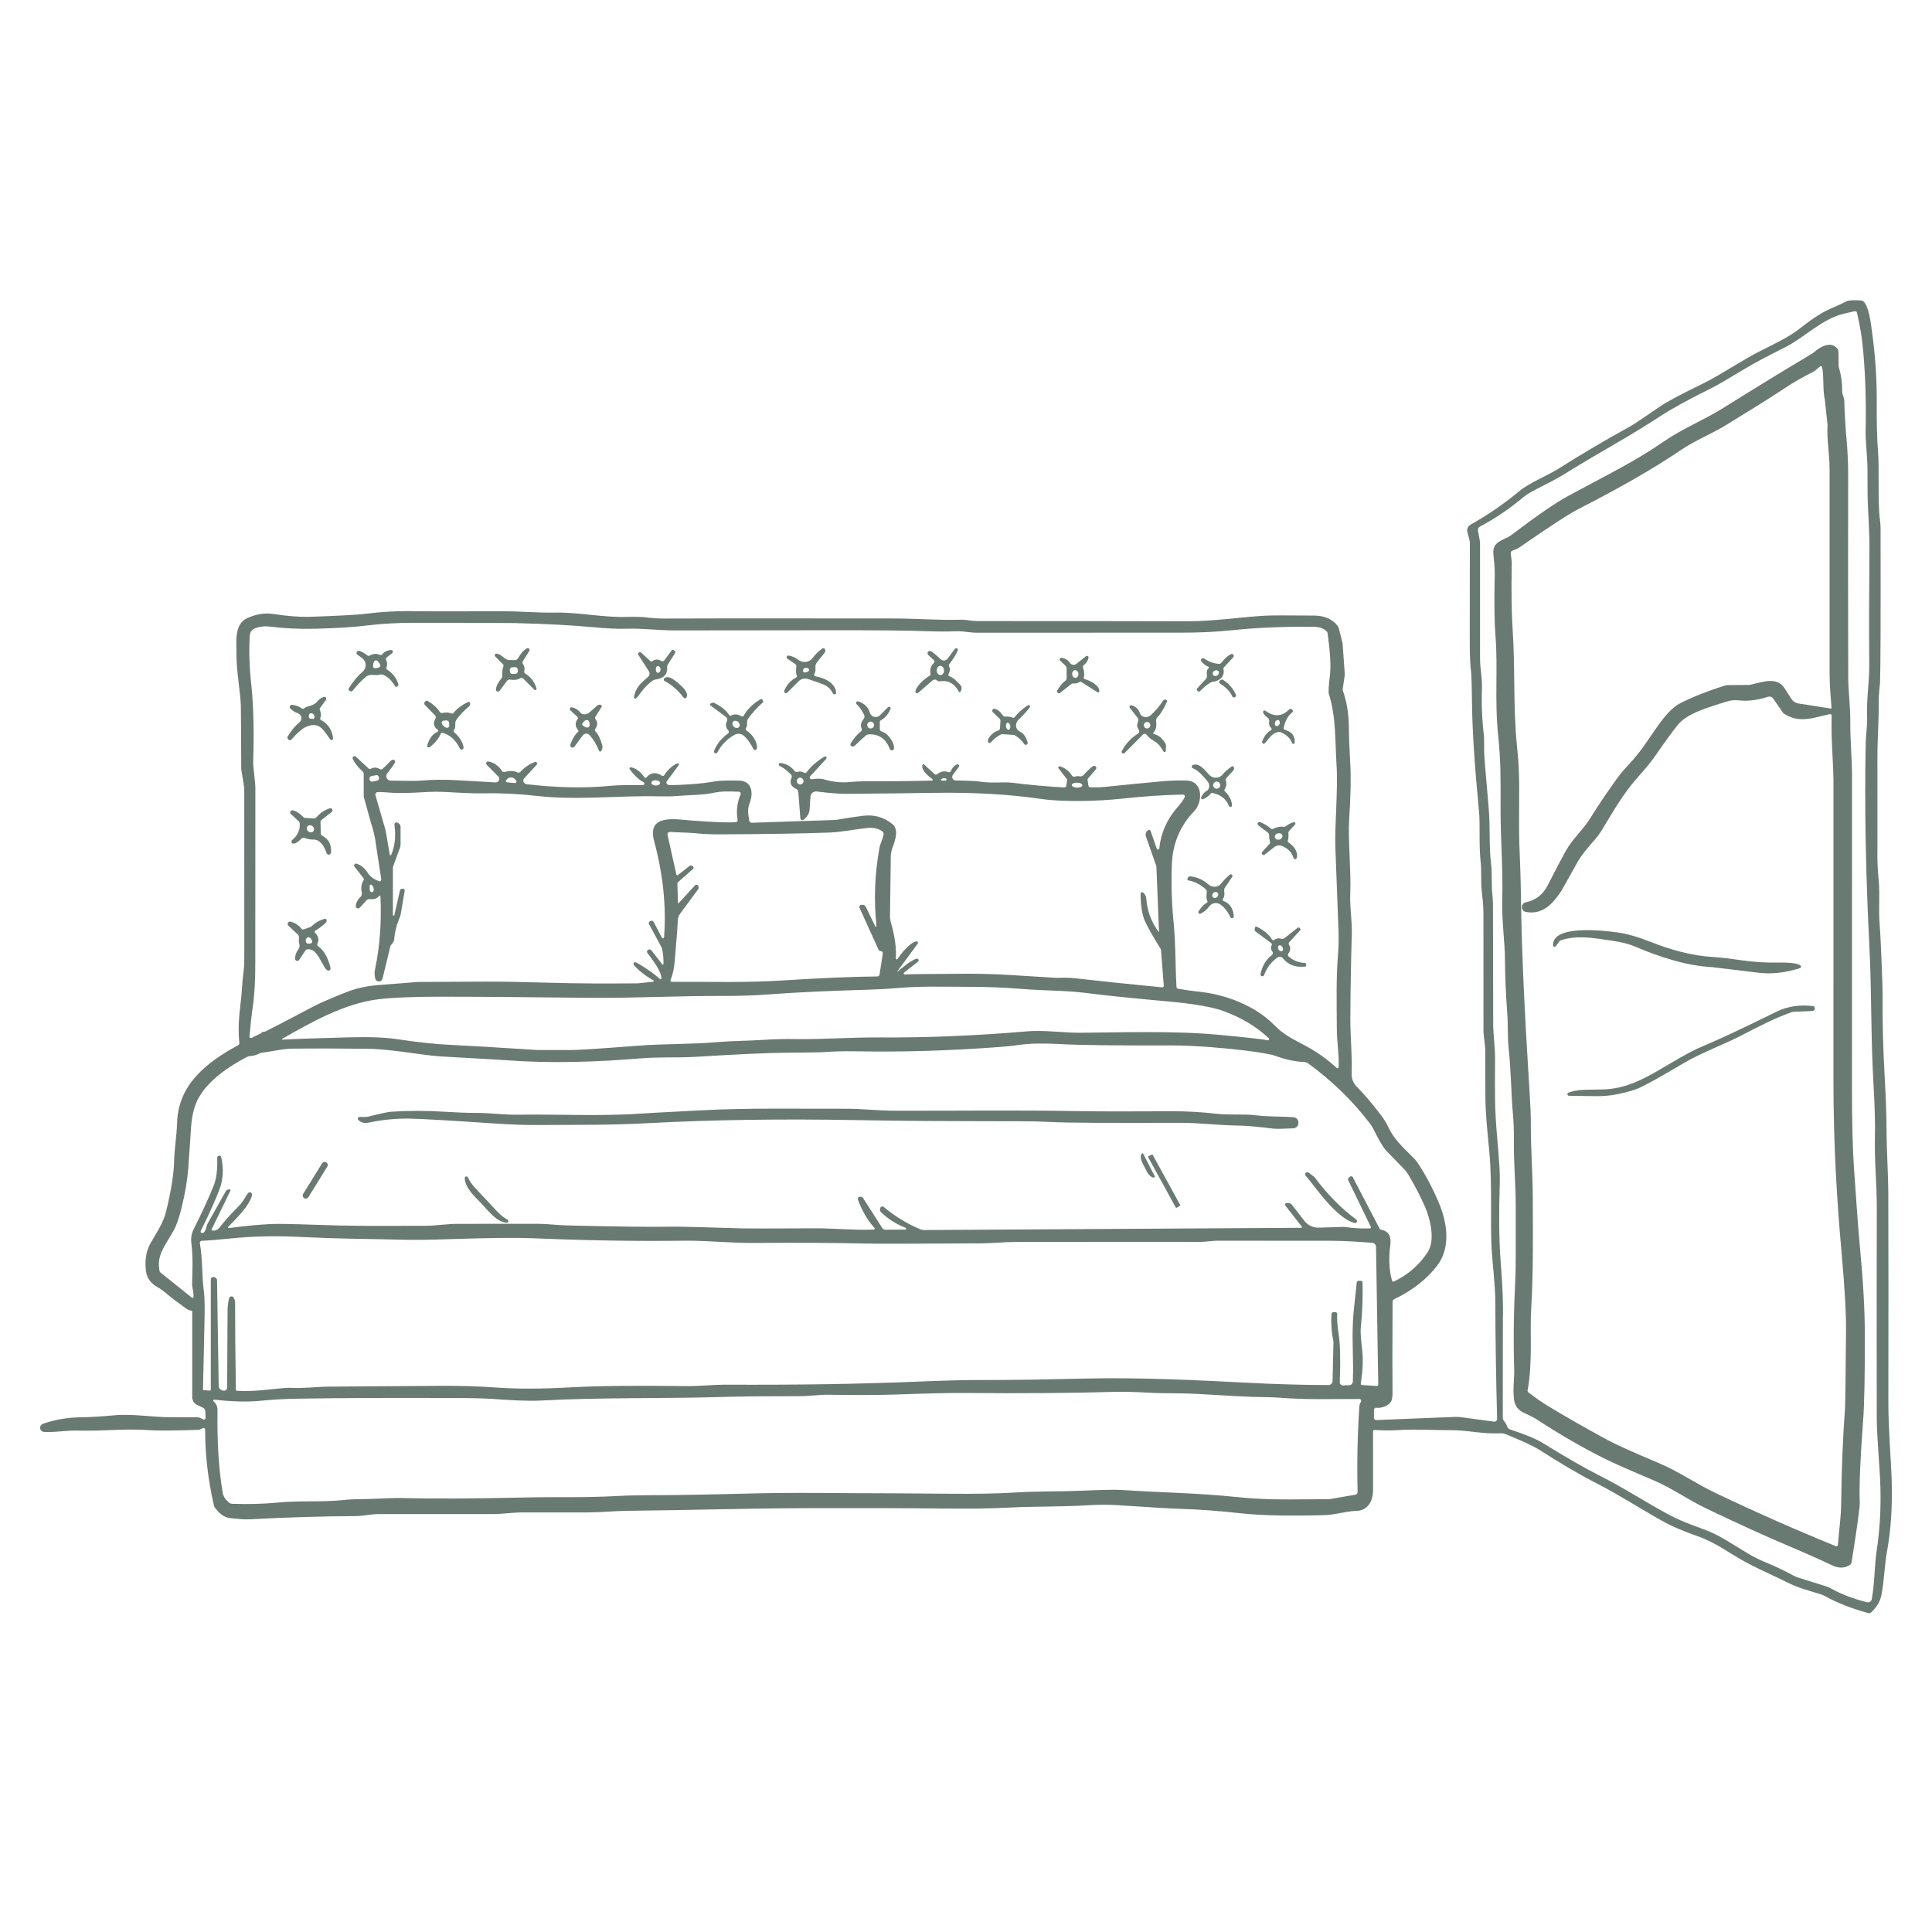 <svg width="104" height="104" viewBox="0 0 104 104" fill="none" xmlns="http://www.w3.org/2000/svg">
<g clip-path="url(#clip0_1036_3691)">
<path d="M8.492 69.296C8.114 69.088 7.901 68.793 7.855 68.41C7.785 67.828 7.869 67.329 8.107 66.914C8.495 66.242 8.79 65.825 8.946 65.194C9.21 64.116 9.351 63.234 9.371 62.545C9.395 61.728 9.511 61.191 9.533 60.434C9.596 58.351 11.162 57.164 12.819 56.265C12.863 56.241 12.889 56.192 12.884 56.142C12.824 55.571 12.839 54.937 12.926 54.238C13.037 53.347 13.021 52.954 13.119 52.228C13.141 52.063 13.152 51.795 13.151 51.422C13.148 50.627 13.146 47.627 13.148 42.425C13.148 42.388 13.098 42.083 13 41.507C12.99 41.454 12.985 41.399 12.985 41.346C12.977 39.247 12.971 38.114 12.964 37.949C12.935 37.251 12.734 36.136 12.732 35.368C12.732 34.564 12.586 33.607 13.307 33.276C13.796 33.052 14.273 32.978 14.735 33.052C15.489 33.172 16.162 33.221 16.751 33.201C18.281 33.147 19.271 33.093 19.723 33.036C20.629 32.923 21.519 32.88 22.392 32.905C22.544 32.91 24.102 32.91 27.064 32.905C28.103 32.904 28.946 32.996 29.909 32.976C31.096 32.952 32.497 33.246 33.705 33.21C34.173 33.196 34.521 33.204 34.745 33.231C35.117 33.278 35.464 33.299 35.784 33.296C36.803 33.286 40.894 33.285 48.054 33.292C49.333 33.292 50.453 33.393 51.752 33.359C51.974 33.352 52.341 33.433 52.615 33.433C58.024 33.433 61.802 33.438 63.952 33.444C65.307 33.447 66.798 33.217 68.09 33.142C68.388 33.125 69.273 33.123 70.745 33.136C71.3 33.141 71.722 33.326 72.007 33.693C72.033 33.727 72.052 33.765 72.063 33.807L72.266 34.603C72.266 34.603 72.269 34.616 72.271 34.624L72.392 36.321C72.392 36.321 72.392 36.329 72.39 36.334L72.281 37.076C72.274 37.117 72.277 37.157 72.292 37.196C72.496 37.772 72.603 38.416 72.609 39.127C72.614 39.65 72.639 40.295 72.683 41.065C72.73 41.851 72.71 42.869 72.625 44.12C72.557 45.135 72.734 46.888 72.685 48.1C72.652 48.878 72.791 49.538 72.767 50.328C72.723 51.787 72.697 53.272 72.689 54.784C72.683 55.852 72.799 56.792 72.759 57.793C72.749 58.072 72.85 58.319 73.072 58.538C73.431 58.895 73.858 59.397 74.35 60.044C74.498 60.237 74.621 60.438 74.719 60.646C75.036 61.319 75.417 61.654 76.145 62.387C76.191 62.434 76.235 62.485 76.272 62.54C76.689 63.147 77.078 63.871 77.44 64.715C77.904 65.799 78.111 67.142 77.371 68.12C76.809 68.859 76.034 69.465 75.044 69.938C74.994 69.962 74.963 70.012 74.963 70.067C74.951 72.428 74.949 74.045 74.96 74.918C74.963 75.168 74.939 75.34 74.889 75.432C74.756 75.673 74.35 75.82 74.091 75.779C74.028 75.77 73.969 75.815 73.961 75.878C73.961 75.882 73.961 75.887 73.961 75.894V76.328C73.961 76.391 74.012 76.442 74.075 76.442C74.077 76.442 74.078 76.442 74.08 76.442L78.309 76.273C78.428 76.268 78.547 76.273 78.666 76.289L80.422 76.528C80.503 76.539 80.578 76.483 80.59 76.4C80.59 76.392 80.591 76.383 80.59 76.375C80.53 74.108 80.498 72.008 80.493 70.074C80.491 69.156 80.334 67.987 80.289 67.113C80.223 65.853 80.329 63.719 80.173 62.03C80.062 60.813 79.965 60.021 79.959 59.016C79.959 58.688 79.956 57.88 79.952 56.589C79.952 56.218 79.857 55.795 79.856 55.455C79.853 53.375 79.853 51.297 79.854 49.217C79.854 48.673 79.807 48.389 79.762 47.961C79.706 47.439 79.762 46.895 79.703 46.385C79.6 45.443 79.685 44.384 79.614 43.655C79.386 41.309 79.262 39.419 79.241 37.986C79.226 36.952 79.212 36.387 79.201 36.292C79.143 35.819 79.115 35.255 79.117 34.598C79.119 33.693 79.122 31.903 79.123 29.233C79.123 29.183 79.117 29.134 79.106 29.088L78.988 28.633C78.95 28.483 79.017 28.324 79.152 28.248C80.084 27.724 80.968 27.117 81.803 26.425C82.342 25.978 83.305 25.609 83.974 25.181C85.051 24.492 86.314 23.747 87.764 22.946C87.942 22.848 88.475 22.491 89.36 21.88C89.721 21.63 90.5 21.215 91.697 20.634C92.577 20.206 93.717 19.422 94.769 18.888C95.527 18.503 96.258 18.17 96.869 17.696C97.293 17.367 97.898 16.894 98.522 16.624C98.875 16.473 99.169 16.337 99.406 16.216C99.51 16.163 99.765 16.148 100.169 16.174C100.226 16.177 100.283 16.2 100.325 16.24C100.613 16.513 100.716 17.465 100.774 17.885C100.949 19.153 101.034 20.415 101.026 21.668C101.018 22.77 101.041 23.645 101.094 24.292C101.163 25.151 101.089 26.345 101.158 27.574C101.174 27.869 101.231 28.115 101.232 28.447C101.24 33.362 101.231 36.123 101.202 36.729C101.187 36.997 101.128 37.451 101.131 37.657C101.149 38.792 101.06 39.661 101.062 40.791C101.065 44.01 101.065 45.654 101.063 45.72C101.047 46.208 101.071 46.78 101.134 47.439C101.202 48.141 101.113 49.002 101.182 49.735C101.205 49.978 101.237 50.614 101.281 51.64C101.322 52.628 101.342 53.262 101.34 53.544C101.327 54.948 101.366 56.442 101.456 58.025C101.519 59.137 101.549 60.026 101.551 60.691C101.554 61.941 101.644 63.215 101.647 64.252C101.657 67.111 101.659 70.851 101.651 75.473C101.648 76.941 101.807 78.743 101.833 79.782C101.866 81.17 101.784 82.395 101.586 83.458C101.446 84.21 101.433 85.065 101.276 85.867C101.21 86.206 101.026 86.514 100.727 86.793C100.684 86.834 100.622 86.848 100.566 86.834C99.653 86.582 98.873 86.274 98.226 85.911C98.157 85.872 98.086 85.841 98.01 85.819C97.365 85.624 96.803 85.477 96.226 85.19C95.083 84.62 94.298 84.331 93.174 83.624C92.577 83.249 92.054 82.932 91.367 82.689C90.612 82.419 90.031 82.174 89.621 81.951C88.536 81.359 87.168 80.47 85.978 79.866C85.117 79.429 84.077 78.822 82.86 78.043C82.563 77.853 81.967 77.575 81.074 77.21C80.973 77.168 80.865 77.151 80.757 77.156C79.749 77.202 79.008 76.975 78 76.985C77.112 76.991 76.257 76.918 75.263 76.983C74.888 77.007 74.466 77.006 73.996 76.975C73.953 76.972 73.916 77.006 73.912 77.049C73.912 77.051 73.912 77.052 73.912 77.054C73.912 78.104 73.911 79.16 73.911 80.221C73.909 80.812 73.626 81.333 72.969 81.336C72.49 81.34 71.899 81.544 71.286 81.561C69.363 81.611 67.881 81.58 66.84 81.466C65.584 81.328 64.512 81.249 63.623 81.225C63.148 81.214 62.021 81.148 60.243 81.028C59.7 80.991 59.152 80.991 58.593 81.027C57.145 81.118 55.718 81.08 54.197 81.159C53.289 81.207 52.032 81.222 50.426 81.201C49.164 81.185 46.844 81.18 43.466 81.185C40.178 81.191 37.176 81.294 33.81 81.327C33.137 81.333 32.27 81.415 31.61 81.414C30.791 81.411 29.611 81.411 28.069 81.415C27.596 81.417 27.014 81.504 26.568 81.503C24.489 81.503 22.409 81.503 20.332 81.504C20 81.506 19.54 81.608 19.149 81.611C17.203 81.624 15.306 81.682 13.455 81.785C13.212 81.798 12.852 81.775 12.37 81.717C12.011 81.674 11.783 81.425 11.58 81.175C11.548 81.136 11.525 81.09 11.514 81.04C11.194 79.629 11.038 78.267 11.044 76.956C11.044 76.909 11.007 76.87 10.961 76.868C10.948 76.868 10.935 76.872 10.924 76.876L10.74 76.96C10.729 76.965 10.716 76.969 10.701 76.969C9.345 77.012 8.447 77.017 8.008 76.985C6.714 76.889 5.616 77.046 4.2 77.009C3.666 76.994 3.101 77.083 2.591 77.09C2.441 77.091 2.343 77.083 2.294 77.062C2.182 77.012 2.13 76.88 2.18 76.765C2.206 76.709 2.253 76.665 2.311 76.644C2.957 76.413 3.669 76.297 4.414 76.291C4.856 76.286 5.441 76.25 6.17 76.184C7.101 76.099 8.236 76.287 9.149 76.289C9.754 76.291 10.246 76.292 10.624 76.291C10.679 76.291 10.734 76.302 10.782 76.328L10.948 76.409C10.988 76.428 11.038 76.412 11.057 76.371C11.064 76.36 11.065 76.346 11.065 76.333L11.054 75.971C11.052 75.891 11.006 75.818 10.933 75.782L10.605 75.623C10.447 75.545 10.348 75.386 10.348 75.211V70.609C10.348 70.577 10.322 70.55 10.29 70.548C10.199 70.543 10.1 70.5 9.992 70.421C9.511 70.072 9.176 69.817 8.988 69.654C8.803 69.496 8.638 69.377 8.492 69.296ZM99.832 16.753C99.802 16.76 99.618 16.802 99.28 16.879C98.11 17.147 97.124 18.164 96.155 18.661C95.168 19.167 94.589 19.447 93.813 19.918C92.988 20.418 92.441 20.736 92.172 20.87C90.915 21.494 89.994 21.999 89.407 22.383C87.587 23.572 86.296 24.229 84.293 25.47C83.939 25.688 83.564 25.896 83.166 26.094C82.569 26.391 82.194 26.603 82.044 26.73C81.257 27.389 80.464 27.927 79.664 28.345C79.587 28.387 79.543 28.474 79.56 28.562L79.663 29.141C79.667 29.168 79.671 29.194 79.671 29.221C79.671 31.44 79.671 33.523 79.671 35.471C79.671 35.961 79.791 36.528 79.775 36.981C79.741 37.872 79.778 38.758 79.883 39.639C79.889 39.698 79.893 39.968 79.893 40.449C79.893 40.654 79.972 41.649 80.131 43.432C80.234 44.597 80.136 45.431 80.271 46.562C80.327 47.045 80.274 47.637 80.338 48.192C80.356 48.353 80.366 48.515 80.366 48.678C80.371 51.281 80.374 53.433 80.379 55.132C80.379 55.64 80.482 56.352 80.48 56.964C80.475 58.858 80.446 59.573 80.591 61.212C80.697 62.408 80.746 63.168 80.736 63.489C80.678 65.375 80.694 66.861 80.783 67.949C80.887 69.22 80.926 70.248 80.9 71.034C80.9 71.042 80.9 72.791 80.895 76.284C80.895 76.381 80.932 76.475 80.997 76.546C81.05 76.604 81.095 76.686 81.132 76.793C81.158 76.865 81.216 76.922 81.288 76.946C82.117 77.222 82.699 77.462 83.036 77.67C84.331 78.469 85.358 79.058 86.118 79.439C87.411 80.086 88.877 81.04 89.914 81.577C90.674 81.972 91.316 82.161 92.016 82.443C92.659 82.703 93.496 83.278 94.153 83.662C94.441 83.831 94.798 84.004 95.228 84.18C95.63 84.344 96.074 84.559 96.56 84.822C96.639 84.864 96.723 84.897 96.808 84.925L98.29 85.39C98.385 85.42 98.477 85.459 98.564 85.507C99.103 85.812 99.749 86.059 100.5 86.248C100.613 86.277 100.727 86.208 100.756 86.095C100.756 86.09 100.758 86.085 100.759 86.08C100.925 85.148 100.894 84.331 101.023 83.466C101.19 82.351 101.256 81.215 101.223 80.062C101.186 78.835 101.028 77.453 101.026 76.188C101.018 72.381 101.02 68.675 101.028 65.065C101.031 63.629 100.894 62.513 100.928 61.156C100.946 60.46 100.917 59.484 100.844 58.227C100.701 55.723 100.753 53.319 100.632 50.984C100.431 47.093 100.365 43.434 100.431 40.007C100.439 39.555 100.526 39.043 100.506 38.601C100.466 37.67 100.627 36.71 100.622 35.795C100.609 33.949 100.613 31.827 100.632 29.43C100.635 29.041 100.611 28.357 100.558 27.374C100.534 26.942 100.524 26.253 100.527 25.309C100.529 24.626 100.415 23.766 100.426 23.264C100.465 21.491 100.407 19.892 100.252 18.467C100.204 18.019 100.107 17.475 99.961 16.834C99.948 16.776 99.89 16.741 99.832 16.753ZM14.099 55.553C14.189 55.552 14.261 55.537 14.315 55.51C14.804 55.266 15.631 54.835 16.796 54.217C17.194 54.006 17.813 53.735 18.655 53.404C19.167 53.202 19.739 53.076 20.372 53.026C21.711 52.92 22.422 52.863 22.504 52.859C22.544 52.855 23.75 52.849 26.124 52.841C26.969 52.838 28.176 52.859 29.745 52.904C31.053 52.941 32.582 52.951 34.334 52.933C34.355 52.933 34.632 52.902 35.162 52.846C35.182 52.843 35.197 52.823 35.194 52.802C35.192 52.791 35.186 52.781 35.176 52.775C34.742 52.528 34.392 52.255 34.128 51.957C34.093 51.916 34.091 51.855 34.127 51.821C34.14 51.808 34.156 51.8 34.172 51.798C34.209 51.794 34.265 51.815 34.341 51.858C34.828 52.145 35.224 52.428 35.53 52.705C35.55 52.721 35.577 52.72 35.593 52.702C35.599 52.694 35.604 52.684 35.604 52.673C35.604 52.275 35.134 51.676 34.841 51.285C34.812 51.247 34.819 51.192 34.858 51.161L34.895 51.13C34.946 51.092 35.018 51.1 35.059 51.151L35.656 51.916C35.667 51.931 35.69 51.932 35.704 51.921C35.71 51.915 35.715 51.907 35.715 51.897C35.722 51.595 35.696 51.319 35.638 51.069C35.632 51.042 35.622 51.016 35.609 50.992L34.936 49.743C34.907 49.69 34.928 49.625 34.98 49.596C34.985 49.593 34.989 49.591 34.996 49.59L35.046 49.572C35.1 49.552 35.162 49.577 35.187 49.628L35.63 50.477C35.646 50.508 35.685 50.519 35.715 50.501C35.733 50.492 35.746 50.472 35.747 50.453C35.874 48.805 35.696 47.076 35.208 45.26C34.814 43.795 36.391 44.105 37.189 44.166C38.472 44.265 39.286 44.292 39.631 44.252C39.679 44.245 39.713 44.2 39.706 44.152V44.149C39.624 43.671 39.677 43.209 39.867 42.764C39.89 42.711 39.864 42.65 39.811 42.627C39.8 42.622 39.788 42.62 39.777 42.619C39.196 42.592 38.791 42.601 38.557 42.651C37.794 42.814 37.262 42.782 36.386 42.851C36.143 42.871 35.821 42.876 35.421 42.866C33.354 42.819 31.013 43.087 28.906 42.845C27.939 42.733 26.981 42.687 26.03 42.706C25.84 42.711 25.53 42.706 25.1 42.69C24.217 42.661 23.779 42.582 22.775 42.645C21.985 42.695 21.397 42.703 21.014 42.669C20.647 42.637 20.414 42.627 20.314 42.642C20.245 42.651 20.197 42.716 20.206 42.785C20.206 42.792 20.208 42.796 20.209 42.803L20.742 44.644C20.75 44.675 20.758 44.707 20.763 44.739L20.983 46.012C20.987 46.033 21.004 46.046 21.025 46.044C21.038 46.043 21.049 46.035 21.054 46.022C21.259 45.564 21.318 45.022 21.233 44.394C21.225 44.334 21.268 44.279 21.328 44.271C21.344 44.27 21.36 44.271 21.376 44.276L21.428 44.299C21.51 44.337 21.563 44.42 21.563 44.512V45.444C21.563 45.514 21.552 45.583 21.527 45.648L21.165 46.63C21.154 46.658 21.149 46.687 21.149 46.717V49.243C21.146 49.265 21.162 49.285 21.185 49.288C21.207 49.291 21.227 49.275 21.23 49.252L21.531 47.928C21.54 47.882 21.579 47.849 21.626 47.845L21.682 47.84C21.733 47.836 21.78 47.876 21.785 47.929C21.785 47.937 21.785 47.945 21.785 47.953L21.571 49.215C21.563 49.262 21.55 49.306 21.532 49.349C21.36 49.748 21.256 50.148 21.222 50.55C21.214 50.648 21.16 50.748 21.066 50.851C21.038 50.88 21.019 50.917 21.009 50.956L20.592 52.676C20.567 52.786 20.456 52.852 20.348 52.826C20.271 52.807 20.213 52.746 20.197 52.668C20.16 52.486 20.155 52.337 20.179 52.223C20.443 50.989 20.544 49.667 20.481 48.262C20.48 48.236 20.457 48.216 20.431 48.218C20.419 48.218 20.407 48.224 20.399 48.234C20.295 48.368 20.134 48.423 19.916 48.399C19.844 48.391 19.773 48.416 19.725 48.47L19.363 48.862C19.318 48.912 19.241 48.917 19.191 48.871C19.162 48.844 19.146 48.805 19.151 48.765C19.171 48.584 19.257 48.421 19.41 48.276C19.468 48.221 19.492 48.141 19.476 48.063C19.421 47.798 19.451 47.577 19.566 47.4C19.593 47.358 19.591 47.305 19.561 47.266L19.084 46.654C19.049 46.609 19.057 46.545 19.102 46.509C19.13 46.488 19.168 46.482 19.202 46.493C19.469 46.59 19.637 46.745 19.809 47.005C19.929 47.187 20.124 47.329 20.39 47.434C20.439 47.455 20.497 47.429 20.517 47.379C20.523 47.363 20.525 47.345 20.523 47.327C20.351 46.225 20.261 45.638 20.253 45.567C20.2 45.11 20.103 44.681 19.963 44.276C19.949 44.236 19.826 43.79 19.596 42.943C19.585 42.903 19.579 42.861 19.579 42.819V41.669C19.579 41.614 19.556 41.562 19.516 41.525C19.27 41.301 19.094 41.078 18.99 40.857C18.964 40.805 18.985 40.742 19.038 40.717C19.078 40.697 19.125 40.705 19.157 40.734L19.849 41.373C19.881 41.402 19.929 41.407 19.966 41.385C20.11 41.294 20.275 41.301 20.464 41.406C20.506 41.428 20.559 41.422 20.594 41.388C20.789 41.206 20.91 41.086 20.956 41.031C21.04 40.933 21.114 40.888 21.178 40.896C21.238 40.902 21.28 40.957 21.272 41.017C21.27 41.033 21.264 41.049 21.256 41.063C21.165 41.21 21.029 41.399 20.847 41.63C20.765 41.735 20.782 41.886 20.887 41.97C20.929 42.003 20.98 42.022 21.032 42.022C21.88 42.04 22.429 42.04 22.681 42.019C24.032 41.909 24.819 42.028 26.677 42.117C26.782 42.122 26.87 42.04 26.875 41.935C26.877 41.882 26.858 41.83 26.82 41.793L26.198 41.168C26.157 41.126 26.157 41.059 26.198 41.018C26.222 40.994 26.256 40.983 26.289 40.989C26.582 41.042 26.83 41.215 27.031 41.509C27.059 41.551 27.11 41.569 27.16 41.556C27.432 41.48 27.67 41.489 27.875 41.583C27.92 41.604 27.971 41.593 28.005 41.557C28.241 41.304 28.504 41.125 28.792 41.017C28.84 41.001 28.892 41.025 28.909 41.073C28.921 41.104 28.914 41.139 28.892 41.163L28.222 41.891C28.15 41.969 28.155 42.091 28.233 42.162C28.264 42.19 28.301 42.208 28.341 42.212C29.84 42.395 31.447 42.445 32.921 42.296C33.256 42.262 33.816 42.253 34.603 42.266C34.65 42.266 34.688 42.227 34.688 42.18C34.688 42.148 34.671 42.12 34.642 42.104C34.402 41.985 34.154 41.754 33.9 41.41C33.877 41.38 33.884 41.338 33.914 41.315C33.929 41.304 33.948 41.299 33.968 41.304C34.236 41.357 34.476 41.536 34.688 41.844C34.709 41.877 34.753 41.883 34.785 41.862C34.79 41.859 34.795 41.854 34.8 41.849C35.03 41.578 35.305 41.547 35.628 41.756C35.672 41.785 35.731 41.772 35.759 41.728C35.759 41.728 35.759 41.728 35.759 41.727C35.924 41.459 36.147 41.252 36.425 41.105C36.472 41.081 36.51 41.086 36.538 41.123C36.552 41.141 36.552 41.167 36.538 41.184L35.894 42.057C35.855 42.109 35.867 42.183 35.918 42.222C35.926 42.228 35.934 42.233 35.944 42.236C35.99 42.258 36.045 42.267 36.105 42.266C36.681 42.254 37.743 42.204 38.488 42.061C38.683 42.023 39.112 42.009 39.777 42.02C40.479 42.032 40.558 42.677 40.366 43.2C40.223 43.592 40.268 43.715 40.326 44.165C40.336 44.237 40.398 44.292 40.471 44.289L44.951 44.139C44.969 44.139 44.986 44.137 45.004 44.134C45.456 44.053 45.936 43.981 46.446 43.915C47.053 43.837 47.587 43.989 48.051 44.37C48.083 44.397 48.11 44.428 48.134 44.462C48.364 44.804 48.152 45.322 48.035 45.656C47.981 45.804 47.953 45.961 47.951 46.119L47.909 49.28C47.907 49.412 47.923 49.544 47.961 49.672C48.173 50.419 48.26 51.059 48.223 51.594C48.221 51.621 48.241 51.644 48.266 51.645C48.284 51.645 48.302 51.639 48.311 51.624C48.53 51.31 48.949 50.758 49.324 50.675C49.364 50.666 49.406 50.692 49.414 50.733C49.419 50.756 49.414 50.779 49.401 50.797L48.302 52.286C48.302 52.286 48.297 52.297 48.302 52.302C48.307 52.305 48.313 52.305 48.318 52.302C48.677 52.013 48.886 51.807 49.298 51.614C49.346 51.592 49.403 51.605 49.436 51.647L49.44 51.652C49.462 51.689 49.454 51.737 49.42 51.763L48.669 52.354C48.643 52.371 48.638 52.407 48.657 52.433C48.669 52.449 48.688 52.457 48.707 52.455C48.992 52.438 50.138 52.425 52.145 52.416C52.867 52.415 53.653 52.439 54.501 52.492C56.072 52.589 56.858 52.638 56.862 52.638C57.177 52.631 57.552 52.623 57.826 52.655C59.124 52.805 60.702 52.97 62.559 53.149C62.602 53.154 62.642 53.122 62.647 53.076C62.647 53.072 62.647 53.067 62.647 53.062L62.498 51.153C62.496 51.122 62.486 51.092 62.469 51.064C62.047 50.385 61.765 49.886 61.625 49.567C61.477 49.233 61.402 48.746 61.398 48.107C61.398 48.062 61.434 48.026 61.479 48.026C61.5 48.026 61.521 48.034 61.537 48.049L61.567 48.076C61.646 48.154 61.694 48.257 61.703 48.366C61.756 49.051 61.983 49.653 62.38 50.172C62.38 50.175 62.383 50.177 62.386 50.175C62.39 50.175 62.391 50.172 62.39 50.169L62.251 46.692C62.25 46.653 62.242 46.616 62.229 46.579L61.687 45.031C61.648 44.92 61.678 44.796 61.767 44.715L61.822 44.686C61.86 44.665 61.908 44.678 61.931 44.717C61.933 44.721 61.936 44.725 61.936 44.73L62.269 45.685C62.282 45.722 62.324 45.741 62.359 45.727C62.385 45.717 62.403 45.694 62.406 45.669C62.486 44.85 62.81 44.116 63.375 43.466C63.574 43.239 63.706 43.055 63.772 42.916C63.796 42.866 63.775 42.806 63.724 42.782C63.709 42.775 63.695 42.772 63.679 42.772C62.633 42.793 61.562 42.864 60.468 42.985C59.021 43.143 57.193 43.177 56.012 43.003C54.353 42.756 52.306 42.646 50.328 42.679C49.082 42.7 47.507 42.717 45.601 42.732C44.999 42.737 44.378 42.654 43.966 42.606C43.799 42.587 43.646 42.706 43.627 42.876C43.627 42.88 43.627 42.885 43.627 42.89L43.583 43.561C43.574 43.726 43.503 43.882 43.387 43.998L43.269 44.116C43.226 44.16 43.157 44.16 43.115 44.116C43.096 44.097 43.084 44.073 43.083 44.047L42.972 42.616C42.967 42.559 42.933 42.511 42.882 42.485C42.574 42.34 42.484 42.132 42.611 41.861C42.637 41.806 42.624 41.741 42.582 41.699C42.357 41.472 42.151 41.314 41.966 41.226C41.926 41.207 41.91 41.159 41.927 41.118C41.942 41.088 41.972 41.07 42.006 41.073C42.313 41.099 42.571 41.244 42.777 41.507C42.812 41.554 42.875 41.572 42.93 41.551C43.036 41.51 43.157 41.525 43.292 41.597C43.339 41.622 43.395 41.609 43.424 41.567C43.632 41.275 43.947 40.996 44.373 40.731C44.41 40.707 44.459 40.718 44.483 40.755C44.502 40.786 44.499 40.826 44.473 40.852L43.611 41.791C43.577 41.83 43.58 41.89 43.619 41.923C43.639 41.943 43.667 41.951 43.694 41.946C43.883 41.915 44.182 41.904 44.314 41.943C44.814 42.09 45.278 42.141 45.701 42.101C46.02 42.07 46.353 42.054 46.699 42.056C47.893 42.061 49.048 42.048 50.165 42.019C50.19 42.019 50.209 42.001 50.21 41.977C50.21 41.961 50.202 41.946 50.19 41.938C49.95 41.775 49.779 41.597 49.678 41.406C49.652 41.359 49.641 41.304 49.645 41.251L49.649 41.197C49.649 41.165 49.678 41.139 49.712 41.141C49.726 41.141 49.739 41.147 49.75 41.157L50.31 41.675C50.347 41.707 50.4 41.709 50.439 41.68C50.642 41.522 50.841 41.483 51.036 41.564C51.094 41.588 51.16 41.56 51.186 41.502C51.261 41.328 51.366 41.21 51.503 41.151C51.548 41.13 51.599 41.151 51.62 41.194C51.633 41.223 51.63 41.259 51.611 41.285L51.295 41.711C51.232 41.794 51.252 41.912 51.335 41.975C51.367 41.999 51.404 42.012 51.445 42.012C52.146 42.022 52.608 42.046 52.83 42.083C53.34 42.169 54.057 42.083 54.491 42.136C55.468 42.258 56.401 42.341 57.295 42.388C57.346 42.391 57.391 42.354 57.399 42.303L57.447 41.996C57.451 41.975 57.446 41.954 57.433 41.94L56.981 41.36C56.957 41.331 56.96 41.289 56.989 41.265C57.007 41.251 57.031 41.246 57.053 41.252C57.333 41.336 57.55 41.502 57.707 41.751C57.739 41.804 57.803 41.827 57.863 41.807C57.948 41.778 58.033 41.772 58.122 41.79C58.196 41.804 58.273 41.78 58.325 41.723C58.587 41.441 58.762 41.28 58.848 41.236C58.906 41.207 58.975 41.231 59.004 41.288C59.025 41.33 59.018 41.38 58.988 41.415L58.54 41.941C58.54 41.941 58.539 41.946 58.539 41.949L58.589 42.29C58.597 42.34 58.637 42.377 58.687 42.38C58.947 42.391 59.211 42.385 59.48 42.358C60.869 42.217 61.875 42.119 62.496 42.062C62.993 42.016 63.453 42.001 63.877 42.017C64.789 42.053 64.741 43.192 64.284 43.666C63.528 44.45 63.127 45.399 63.083 46.511C63.041 47.555 63.072 48.608 63.177 49.675C63.297 50.914 63.259 51.873 63.331 53.127C63.334 53.176 63.371 53.218 63.42 53.227C63.837 53.296 64.194 53.346 64.492 53.377C65.937 53.52 67.536 54.111 68.581 55.169C69.046 55.64 69.419 55.845 70.073 56.186C70.831 56.58 71.379 56.96 71.949 57.483C71.976 57.507 72.017 57.507 72.042 57.48C72.054 57.469 72.06 57.452 72.06 57.436C72.088 56.796 71.964 56.02 71.962 55.427C71.956 53.873 71.917 52.675 72.033 51.266C72.067 50.856 72.068 50.362 72.041 49.786C72.026 49.472 71.973 48.089 71.883 45.639C71.84 44.421 72.034 42.498 71.946 41.173C71.864 39.934 71.933 38.612 71.529 37.341C71.502 37.259 71.524 36.908 71.595 36.294C71.647 35.845 71.605 35.116 71.468 34.104C71.46 34.053 71.436 34.004 71.397 33.969C71.238 33.822 71.02 33.746 70.745 33.743C69.186 33.72 67.694 33.783 66.267 33.931C65.454 34.015 64.561 34.057 63.585 34.057C58.062 34.059 54.387 34.061 52.558 34.059C52.228 34.059 51.863 33.972 51.553 33.981C50.989 33.999 50.469 33.999 49.995 33.981C47.66 33.893 43.685 33.936 36.344 33.935C35.4 33.935 34.584 33.817 33.77 33.844C33.283 33.862 32.641 33.831 31.842 33.756C30.794 33.657 29.426 33.585 27.735 33.541C27.334 33.53 25.506 33.525 22.25 33.526C21.371 33.526 20.551 33.575 19.789 33.667C19.028 33.761 18.082 33.82 16.952 33.846C16.098 33.867 15.298 33.828 14.551 33.731C14.258 33.694 13.981 33.725 13.722 33.825C13.563 33.886 13.455 34.036 13.445 34.206C13.396 35.048 13.425 35.939 13.529 36.876C13.672 38.153 13.669 39.957 13.632 40.846C13.61 41.38 13.746 41.962 13.746 42.466C13.742 48.612 13.74 51.731 13.742 51.824C13.748 52.775 13.698 53.598 13.594 54.291C13.553 54.55 13.498 55.051 13.429 55.798C13.425 55.839 13.455 55.876 13.495 55.879C13.51 55.879 13.523 55.879 13.536 55.873L14.102 55.597C14.102 55.597 14.112 55.587 14.11 55.582C14.11 55.582 14.11 55.581 14.108 55.579C14.104 55.574 14.092 55.571 14.078 55.571C14.07 55.571 14.07 55.568 14.075 55.563C14.081 55.558 14.091 55.553 14.099 55.553ZM20.39 41.825C20.377 41.757 20.311 41.714 20.243 41.728L19.984 41.78C19.916 41.793 19.873 41.859 19.888 41.927L19.897 41.977C19.91 42.044 19.976 42.088 20.044 42.074L20.303 42.022C20.37 42.009 20.414 41.943 20.399 41.875L20.39 41.825ZM27.509 42.135C27.656 42.148 27.733 42.153 27.744 42.151C27.785 42.145 27.81 42.107 27.804 42.069C27.804 42.061 27.801 42.054 27.797 42.046C27.733 41.925 27.646 41.861 27.535 41.851C27.424 41.841 27.327 41.89 27.242 41.996C27.218 42.028 27.224 42.074 27.255 42.098C27.262 42.103 27.268 42.106 27.276 42.109C27.286 42.114 27.363 42.122 27.509 42.135ZM43.255 42.046C43.255 41.946 43.173 41.864 43.073 41.864C42.973 41.864 42.891 41.946 42.891 42.046C42.891 42.146 42.973 42.228 43.073 42.228C43.173 42.228 43.255 42.146 43.255 42.046ZM50.684 42.016C50.822 42.023 50.898 42.023 50.91 42.019C50.943 42.007 50.96 41.97 50.947 41.938C50.943 41.925 50.933 41.914 50.922 41.906C50.848 41.864 50.761 41.877 50.663 41.946C50.645 41.959 50.642 41.983 50.656 42.001C50.663 42.009 50.674 42.016 50.684 42.016ZM35.063 42.132C35.06 42.211 35.162 42.279 35.292 42.285C35.422 42.291 35.53 42.232 35.533 42.154C35.537 42.077 35.435 42.007 35.305 42.001C35.175 41.995 35.067 42.054 35.063 42.132ZM57.692 42.261C57.692 42.335 57.818 42.396 57.977 42.4C58.135 42.403 58.265 42.345 58.265 42.27C58.265 42.196 58.139 42.135 57.98 42.132C57.822 42.128 57.692 42.187 57.692 42.261ZM47.183 49.843C47.032 48.478 47.084 47.082 47.338 45.657C47.383 45.401 47.557 45.072 47.565 44.897C47.568 44.839 47.541 44.783 47.492 44.749C47.281 44.597 47.013 44.538 46.686 44.571C45.978 44.644 45.321 44.792 44.629 44.817C43.139 44.871 41.177 44.904 38.746 44.913C38.26 44.915 37.811 44.894 37.399 44.849C37.305 44.838 36.859 44.817 36.06 44.784C35.99 44.781 35.932 44.836 35.929 44.905C35.929 44.917 35.929 44.926 35.932 44.938L36.409 47.071C36.415 47.1 36.444 47.119 36.475 47.111C36.483 47.109 36.491 47.106 36.497 47.101L37.122 46.611C37.16 46.58 37.215 46.58 37.257 46.609L37.302 46.643C37.339 46.671 37.346 46.724 37.318 46.761C37.315 46.766 37.312 46.769 37.307 46.774L36.499 47.487C36.475 47.508 36.462 47.537 36.464 47.569L36.496 48.626C36.496 48.626 36.501 48.638 36.507 48.638C36.51 48.638 36.513 48.638 36.517 48.634L37.415 47.658C37.455 47.616 37.523 47.613 37.564 47.652C37.58 47.666 37.59 47.685 37.595 47.706L37.606 47.758C37.616 47.795 37.606 47.834 37.584 47.865L36.607 49.189C36.536 49.285 36.496 49.399 36.491 49.519C36.483 49.746 36.425 50.495 36.319 51.765C36.288 52.136 36.212 52.467 36.095 52.757C36.081 52.792 36.098 52.833 36.134 52.847C36.142 52.85 36.151 52.852 36.159 52.852C38.544 52.844 40.133 52.907 42.276 52.77C44.267 52.642 45.918 52.575 47.228 52.563C47.286 52.563 47.336 52.52 47.346 52.462L47.521 51.332C47.531 51.274 47.494 51.218 47.436 51.205L47.357 51.187C47.331 51.181 47.31 51.163 47.299 51.139L46.267 48.863C46.243 48.809 46.267 48.744 46.324 48.718C46.335 48.713 46.346 48.71 46.358 48.71L46.417 48.705C46.498 48.699 46.572 48.742 46.607 48.815L47.114 49.862C47.124 49.88 47.146 49.886 47.164 49.877C47.175 49.87 47.183 49.857 47.183 49.843ZM19.904 47.673C19.888 47.816 19.896 47.918 19.928 47.974C19.955 48.023 20.018 48.041 20.066 48.013C20.092 47.999 20.11 47.973 20.114 47.944C20.135 47.818 20.098 47.715 20.003 47.632C19.978 47.611 19.939 47.614 19.916 47.64C19.909 47.65 19.904 47.661 19.904 47.673ZM15.206 55.965C15.938 55.923 17.147 55.881 18.83 55.839C19.918 55.811 20.781 55.845 21.418 55.944C22.49 56.107 23.43 56.208 24.238 56.245C25.213 56.292 26.767 56.383 28.901 56.52C28.982 56.525 29.613 56.525 30.792 56.523C31.159 56.523 32.328 56.446 34.296 56.294C35.849 56.175 37.072 56.229 38.635 56.095C39.365 56.032 40.358 56.026 41.066 55.978C41.654 55.937 42.262 55.923 42.891 55.934C44.106 55.958 45.822 55.836 47.359 55.845C49.906 55.863 52.565 55.752 55.333 55.514C56.189 55.44 57.248 55.598 58.125 55.594C60.272 55.581 63.104 55.474 65.562 55.7C67.008 55.834 67.903 55.932 68.248 55.997C68.281 56.003 68.312 55.981 68.319 55.949C68.322 55.928 68.315 55.907 68.301 55.892C67.628 55.256 66.802 54.763 65.822 54.413C65.069 54.141 63.754 53.988 62.982 53.917C60.882 53.728 59.425 53.578 58.614 53.47C57.343 53.301 56.319 53.344 54.971 53.231C54.131 53.162 53.218 53.125 52.235 53.122C50.547 53.117 49.472 53.075 48.072 53.206C47.735 53.236 47.235 53.26 46.572 53.281C44.558 53.339 42.816 53.422 41.578 53.515C40.691 53.585 39.776 53.617 38.831 53.612C36.641 53.602 33.911 53.736 31.867 53.714C28.16 53.672 25.438 53.651 23.702 53.653C22.517 53.653 21.178 53.69 20.362 53.791C18.518 54.022 16.751 55.032 15.192 55.918C15.179 55.924 15.174 55.939 15.182 55.95C15.187 55.96 15.196 55.965 15.206 55.965ZM48.751 66.095C48.257 65.901 47.817 65.624 47.434 65.264C47.37 65.202 47.351 65.109 47.384 65.026L47.389 65.015C47.413 64.956 47.481 64.928 47.541 64.952C47.55 64.957 47.56 64.962 47.569 64.97C48.205 65.496 48.871 65.899 49.565 66.182C49.617 66.203 49.673 66.213 49.728 66.213L70.049 66.093C70.069 66.093 70.085 66.074 70.084 66.053C70.084 66.045 70.081 66.038 70.077 66.032L69.189 64.894C69.163 64.86 69.17 64.81 69.204 64.783C69.213 64.775 69.225 64.77 69.237 64.768L69.295 64.759C69.39 64.744 69.484 64.781 69.543 64.855L70.219 65.722C70.404 65.961 70.691 66.095 70.992 66.085L72.334 66.045C72.353 66.045 72.372 66.045 72.392 66.048C72.842 66.116 73.296 66.141 73.753 66.124C73.781 66.124 73.801 66.1 73.8 66.07C73.8 66.064 73.798 66.056 73.795 66.051L72.577 63.532C72.553 63.482 72.567 63.423 72.611 63.387L72.672 63.339C72.715 63.305 72.778 63.313 72.813 63.356C72.817 63.361 72.821 63.366 72.823 63.373L74.268 66.145C74.281 66.171 74.305 66.188 74.334 66.193C74.735 66.264 74.904 66.537 74.841 67.01C74.746 67.737 74.775 68.378 74.931 68.928C74.942 68.972 74.987 68.996 75.031 68.985C75.036 68.985 75.039 68.981 75.044 68.98C75.795 68.621 76.4 68.094 76.856 67.397C77.269 66.766 76.994 65.612 76.708 64.96C76.468 64.415 76.178 63.853 75.839 63.276C75.758 63.139 75.66 63.011 75.549 62.897C75 62.333 74.69 62.014 74.616 61.937C74.468 61.783 74.236 61.393 73.922 60.762C73.871 60.66 73.809 60.563 73.74 60.473C72.807 59.255 71.704 58.182 70.431 57.252C70.356 57.197 70.266 57.167 70.172 57.164C69.709 57.146 69.205 57.038 68.66 56.839C68.42 56.751 67.855 56.652 66.962 56.542C66.08 56.434 64.339 56.27 62.984 56.275C60.034 56.286 58.033 56.26 56.982 56.2C56.134 56.152 55.429 56.168 54.869 56.247C54.546 56.294 54.194 56.331 53.809 56.36C51.113 56.562 48.529 56.639 46.055 56.591C45.458 56.58 44.834 56.597 44.182 56.644C44.126 56.649 43.498 56.657 42.302 56.668C41.316 56.676 39.697 56.751 37.445 56.889C36.494 56.947 35.546 56.888 34.521 56.97C32.093 57.167 29.748 57.254 27.294 57.075C27.009 57.054 25.828 56.984 23.753 56.87C22.776 56.815 21.123 56.471 19.768 56.455C18.293 56.438 16.952 56.436 15.748 56.45C15.18 56.457 14.511 56.628 14.133 56.662C14.068 56.667 14.004 56.686 13.946 56.715C13.788 56.796 13.632 56.839 13.479 56.846C13.415 56.847 13.352 56.865 13.294 56.896C12.345 57.389 11.165 58.17 10.647 59.184C10.431 59.606 10.306 60.175 10.27 60.888C10.257 61.144 10.211 61.82 10.132 62.916C10.088 63.515 9.969 64.213 9.775 65.015C9.641 65.562 9.499 65.967 9.35 66.232C8.828 67.15 8.411 67.608 8.595 68.439C8.6 68.46 8.613 68.48 8.629 68.492L10.328 69.853C10.352 69.872 10.386 69.867 10.405 69.843C10.414 69.833 10.417 69.82 10.417 69.809C10.417 69.64 10.396 69.467 10.355 69.29C10.343 69.233 10.338 69.175 10.339 69.115C10.364 68.394 10.393 67.639 10.301 66.921C10.267 66.65 10.309 66.395 10.43 66.156C10.864 65.296 11.223 64.517 11.505 63.818C11.651 63.455 11.714 62.958 11.691 62.324C11.69 62.266 11.733 62.217 11.789 62.212H11.794C11.851 62.208 11.902 62.246 11.913 62.301C12.044 62.922 12.013 63.489 11.822 64.002C11.614 64.565 11.278 65.312 10.814 66.245C10.809 66.254 10.806 66.264 10.805 66.274C10.803 66.3 10.801 66.314 10.801 66.317C10.814 66.372 10.877 66.392 10.941 66.362C10.969 66.35 10.993 66.329 11.011 66.304C11.051 66.248 11.093 66.135 11.134 65.966C11.143 65.935 11.155 65.906 11.17 65.878L12.147 64.134C12.177 64.079 12.23 64.041 12.293 64.031L12.356 64.021C12.382 64.016 12.406 64.034 12.409 64.06C12.409 64.07 12.409 64.079 12.406 64.089L11.394 66.172C11.381 66.196 11.392 66.227 11.418 66.24C11.424 66.243 11.432 66.245 11.44 66.245H11.5C11.614 66.245 11.722 66.195 11.794 66.104C12.131 65.682 12.478 65.294 12.835 64.944C13.024 64.759 13.145 64.544 13.333 64.247C13.368 64.186 13.447 64.163 13.508 64.199C13.561 64.229 13.585 64.294 13.566 64.354C13.399 64.928 12.774 65.538 12.288 66.037C12.272 66.054 12.274 66.082 12.292 66.098C12.301 66.106 12.312 66.111 12.325 66.109C13.125 65.998 13.877 65.925 14.577 65.891C14.948 65.874 15.755 65.886 16.994 65.932C19.046 66.006 20.098 65.988 22.875 65.985C23.446 65.985 24.099 65.88 24.608 65.88C26.038 65.882 27.471 65.88 28.901 65.877C29.424 65.875 30.005 65.953 30.552 65.966C33.164 66.03 35.007 66.053 36.084 66.033C36.517 66.025 37.817 66.056 39.985 66.125C40.199 66.133 41.499 66.132 43.886 66.121C44.914 66.116 45.981 66.233 47.034 66.19C47.064 66.188 47.088 66.161 47.087 66.13C47.087 66.117 47.08 66.106 47.072 66.096C46.702 65.693 46.406 65.186 46.184 64.576C46.161 64.515 46.194 64.447 46.255 64.425C46.266 64.42 46.279 64.418 46.29 64.418L46.332 64.421C46.387 64.425 46.437 64.455 46.467 64.502L47.492 66.104C47.529 66.162 47.594 66.196 47.663 66.196L48.733 66.19C48.76 66.188 48.781 66.164 48.78 66.137C48.78 66.119 48.767 66.103 48.751 66.095ZM10.759 66.918C10.925 67.918 10.853 68.594 10.978 69.548C11.019 69.859 11.028 70.446 11.004 71.31C10.983 72.096 10.957 73.254 10.927 74.788C10.927 74.813 10.945 74.834 10.97 74.835L11.289 74.856C11.319 74.858 11.345 74.835 11.347 74.805C11.347 74.805 11.347 74.803 11.347 74.802V68.873C11.347 68.799 11.406 68.739 11.48 68.739C11.498 68.739 11.516 68.743 11.532 68.749L11.588 68.773C11.645 68.797 11.682 68.852 11.683 68.914L11.773 74.608C11.775 74.718 11.849 74.811 11.954 74.842L12.004 74.856C12.097 74.884 12.193 74.829 12.221 74.735C12.226 74.719 12.227 74.705 12.227 74.689C12.245 72.1 12.251 70.745 12.25 70.622C12.245 70.367 12.274 70.122 12.333 69.886C12.353 69.814 12.427 69.77 12.498 69.79C12.538 69.801 12.572 69.83 12.588 69.869C12.633 69.977 12.655 70.041 12.655 70.061C12.654 71.237 12.666 72.818 12.697 74.803C12.697 74.839 12.725 74.866 12.76 74.868C13.259 74.889 13.735 74.876 14.189 74.826C15 74.737 15.476 74.698 15.616 74.706C16.281 74.75 17.091 74.648 17.615 74.643C19.171 74.63 21.186 74.616 23.66 74.6C24.783 74.593 25.81 74.624 26.738 74.693C27.818 74.772 29.177 74.768 30.813 74.677C32.163 74.601 34.181 74.58 36.867 74.613C37.7 74.624 38.356 74.534 39.12 74.538C42.898 74.556 46.317 74.501 49.38 74.374C50.74 74.317 51.76 74.29 52.441 74.288C55.033 74.288 55.841 74.263 58.542 74.206C61.41 74.145 64.376 74.29 67.322 74.442C68.729 74.514 70.126 74.553 71.513 74.559C71.632 74.559 71.729 74.464 71.732 74.346L71.78 72.263C71.78 72.237 71.78 72.213 71.774 72.189C71.677 71.713 71.643 71.231 71.674 70.743C71.677 70.68 71.729 70.63 71.791 70.63H71.874C71.933 70.627 71.983 70.676 71.983 70.735C71.983 70.74 71.983 70.745 71.983 70.748C71.96 70.964 71.988 71.326 72.063 71.831C72.145 72.371 72.165 73.227 72.121 74.396C72.118 74.495 72.195 74.579 72.293 74.582C72.308 74.582 72.323 74.582 72.337 74.579C72.416 74.564 72.495 74.561 72.573 74.572C72.693 74.59 72.804 74.508 72.823 74.388C72.823 74.38 72.825 74.372 72.825 74.363C72.876 73.02 72.736 71.868 72.873 70.546C72.944 69.867 72.998 69.361 73.035 69.026C73.04 68.983 73.077 68.949 73.121 68.949H73.259C73.306 68.949 73.344 68.988 73.346 69.035C73.367 69.858 73.335 70.684 73.248 71.511C73.23 71.674 73.259 72.084 73.332 72.739C73.385 73.222 73.357 73.803 73.251 74.484C73.246 74.517 73.269 74.55 73.302 74.556C73.304 74.556 73.306 74.556 73.309 74.556L74.102 74.608C74.147 74.611 74.188 74.577 74.191 74.532C74.191 74.529 74.191 74.527 74.191 74.524L74.072 67.119C74.072 67.001 73.978 66.905 73.861 66.897C73.307 66.861 72.392 66.79 71.581 66.79C69.577 66.792 67.559 66.792 65.526 66.788C65.249 66.788 64.926 66.85 64.668 66.85C61.316 66.845 57.964 66.848 54.612 66.856C54.065 66.856 53.384 66.927 52.842 66.93C49.304 66.951 47.252 66.955 46.686 66.942C44.898 66.9 42.883 66.888 40.64 66.908C39.269 66.919 38.068 66.771 36.76 66.788C34.294 66.822 31.582 66.777 28.623 66.653C27.76 66.618 26.28 66.635 24.181 66.705C23.145 66.74 22.323 66.75 21.712 66.735C19.374 66.677 18.621 66.701 15.958 66.577C14.775 66.521 13.632 66.548 12.533 66.656C11.752 66.734 11.196 66.779 10.863 66.792C10.801 66.795 10.755 66.845 10.758 66.905C10.758 66.909 10.758 66.913 10.758 66.918H10.759ZM11.495 75.437C11.641 75.557 11.712 75.718 11.709 75.923C11.682 77.632 11.775 79.111 11.991 80.365C12.024 80.555 12.14 80.731 12.338 80.893C12.382 80.927 12.435 80.948 12.489 80.949C13.402 80.977 14.199 80.957 14.879 80.889C16.144 80.762 17.326 80.875 18.518 80.744C19.093 80.681 19.625 80.709 20.306 80.675C20.908 80.644 21.355 80.633 21.648 80.641C23.33 80.683 25.547 80.672 28.298 80.609C30.046 80.568 31.378 80.633 33.23 80.53C34.313 80.47 35.648 80.494 36.792 80.473C38.248 80.447 39.401 80.423 40.249 80.399C42.695 80.328 45.204 80.386 48.21 80.386C49.938 80.386 52.663 80.465 54.494 80.35C55.941 80.26 56.839 80.302 58.336 80.241C59.39 80.197 60.058 80.186 60.34 80.204C62.786 80.363 64.393 80.36 66.6 80.588C68.319 80.765 69.401 80.706 71.55 80.701C71.561 80.701 71.574 80.701 71.585 80.697L72.966 80.459C73.032 80.447 73.08 80.388 73.079 80.32C73.042 78.771 73.074 77.24 73.172 75.724C73.183 75.55 73.248 75.518 73.269 75.413C73.278 75.366 73.248 75.319 73.2 75.31C73.193 75.31 73.188 75.308 73.182 75.308C71.49 75.308 70.346 75.352 68.895 75.24C68.606 75.218 68.098 75.202 67.366 75.192C67.202 75.192 66.239 75.139 64.48 75.037C63.513 74.981 62.666 75.018 61.836 74.969C61.064 74.924 60.404 74.91 59.855 74.927C57.777 74.992 55.092 75.011 51.796 74.984C51.163 74.979 49.962 75.006 48.194 75.068C47.309 75.098 46.11 75.103 44.596 75.079C44.159 75.073 43.556 75.156 43.036 75.156C41.245 75.156 39.901 75.168 39.005 75.195C35.506 75.302 32.461 75.213 29.175 75.389C28.414 75.431 27.471 75.373 26.635 75.313C26.172 75.279 25.536 75.26 24.73 75.257C21.188 75.242 18.275 75.253 15.995 75.292C15.304 75.303 14.632 75.342 13.978 75.408C13.317 75.473 12.501 75.452 11.534 75.344C11.505 75.342 11.479 75.363 11.477 75.392C11.477 75.41 11.482 75.426 11.495 75.437Z" fill="#697A72"/>
<path d="M99.197 21.247C99.248 21.378 99.275 21.493 99.279 21.591C99.301 22.325 99.341 23.003 99.398 23.624C99.46 24.31 99.49 24.988 99.488 25.654C99.48 28.55 99.48 32.165 99.491 36.495C99.493 37.168 99.607 38.043 99.602 38.864C99.594 39.86 99.695 40.894 99.695 41.785C99.692 46.443 99.691 52.074 99.692 58.675C99.692 60.433 99.729 61.864 99.805 62.966C99.945 65.017 100.054 66.443 100.13 67.245C100.297 68.998 100.383 70.527 100.384 71.832C100.389 74.041 100.36 75.576 100.294 76.436C100.135 78.569 100.074 80.047 100.112 80.87C100.124 81.111 99.977 82.185 99.67 84.096C99.66 84.162 99.621 84.218 99.565 84.252C99.285 84.425 98.968 84.428 98.616 84.259C98.028 83.979 97.28 83.645 96.367 83.258C95.048 82.698 93.543 82.014 91.852 81.204C90.857 80.728 90.001 80.105 89.014 79.687C87.692 79.126 86.819 78.74 86.396 78.529C85.165 77.916 83.916 77.191 82.646 76.357C82.577 76.313 82.358 76.204 81.99 76.031C81.727 75.907 81.544 75.658 81.504 75.37C81.423 74.795 81.525 74.145 81.51 73.714C81.46 72.228 81.483 70.537 81.578 68.642C81.592 68.342 81.597 67.084 81.592 64.865C81.589 63.652 81.475 62.598 81.493 61.327C81.499 60.855 81.48 60.384 81.436 59.911C81.359 59.089 81.336 57.578 81.211 56.438C81.145 55.849 81.187 55.232 81.135 54.537C81.056 53.454 81.016 52.5 81.013 51.676C81.01 50.738 80.833 49.515 80.865 48.433C80.915 46.785 80.772 45.194 80.776 43.514C80.781 41.83 80.789 40.971 80.646 39.587C80.445 37.627 80.646 35.96 80.498 34.169C80.442 33.496 80.43 32.426 80.461 30.958C80.466 30.761 80.458 30.554 80.438 30.338C80.366 29.551 80.24 29.325 81.084 28.959C81.183 28.915 81.278 28.86 81.365 28.794C82.719 27.765 83.737 27.064 84.423 26.693C86.629 25.499 87.993 24.849 89.531 23.787C90.6 23.05 91.681 22.638 92.764 21.96C94.456 20.902 96.057 19.923 97.568 19.021C97.605 18.998 97.64 18.972 97.674 18.942C97.998 18.645 98.598 18.336 98.92 18.79C98.95 18.832 98.966 18.882 98.966 18.933L98.973 19.708C98.973 19.732 98.978 19.756 98.984 19.781C99.11 20.176 99.171 20.615 99.168 21.097C99.168 21.149 99.177 21.199 99.197 21.247ZM97.97 19.726L97.689 19.969C97.674 19.981 97.66 19.989 97.645 19.997C97.084 20.273 96.565 20.57 96.091 20.884C95.025 21.594 94.18 22.094 92.907 22.885C92.156 23.351 91.256 23.7 90.506 24.21C89.088 25.176 87.252 26.235 84.998 27.385C84.47 27.655 83.401 28.349 81.793 29.467C81.686 29.541 81.463 29.614 81.378 29.662C81.34 29.685 81.317 29.73 81.323 29.777L81.377 30.233C81.378 30.244 81.38 30.254 81.378 30.264C81.352 31.847 81.367 33.038 81.423 33.836C81.573 35.976 81.441 38.087 81.669 40.255C81.826 41.736 81.769 42.69 81.771 44.589C81.771 45.017 81.792 45.698 81.832 46.632C81.851 47.095 81.867 47.778 81.88 48.676C81.914 51.151 82.065 54.503 82.334 58.73C82.384 59.507 82.406 60.057 82.405 60.384C82.397 61.851 82.508 63.131 82.511 64.523C82.513 65.82 82.55 68.504 82.424 70.448C82.345 71.687 82.511 73.37 82.231 74.835C82.223 74.88 82.239 74.927 82.276 74.956C82.669 75.255 83.008 75.49 83.296 75.666C84.206 76.221 85.29 76.841 86.549 77.524C86.988 77.761 87.93 78.185 89.376 78.795C90.315 79.19 91.345 79.891 92.336 80.363C94.507 81.398 96.672 82.355 98.83 83.234C98.868 83.249 98.912 83.231 98.928 83.19C98.931 83.184 98.933 83.176 98.933 83.169C99.011 82.23 99.1 81.682 99.11 80.936C99.134 79.029 99.205 77.314 99.319 75.791C99.333 75.591 99.351 74.201 99.372 71.621C99.38 70.69 99.301 69.304 99.135 67.46C98.88 64.621 98.695 61.638 98.695 58.174C98.695 47.773 98.695 42.529 98.696 42.44C98.714 41.076 98.551 39.929 98.601 38.525C98.601 38.479 98.566 38.44 98.519 38.44C98.513 38.44 98.506 38.44 98.5 38.441C97.613 38.635 96.839 38.964 96.015 38.404C96.001 38.393 95.989 38.382 95.978 38.367L95.455 37.606C95.392 37.514 95.276 37.475 95.172 37.509C94.607 37.691 94.081 37.756 93.59 37.701C93.373 37.677 93.152 37.698 92.944 37.765C91.943 38.087 90.82 38.391 90.318 39.019C90.014 39.398 89.613 39.949 89.116 40.668C88.815 41.102 88.514 41.444 88.153 41.849C87.4 42.692 86.852 43.653 86.229 44.683C86.116 44.868 85.987 45.044 85.842 45.206C85.397 45.706 85.094 46.095 84.938 46.374C84.367 47.398 84.072 47.921 84.056 47.945C83.573 48.676 83.037 49.251 82.139 49.091C81.996 49.065 81.901 48.928 81.927 48.783C81.946 48.676 82.028 48.592 82.133 48.571C82.661 48.463 83.05 48.163 83.303 47.674C83.752 46.8 84.08 46.174 84.291 45.796C84.64 45.165 85.221 44.667 85.604 44.045C85.99 43.419 86.464 42.716 87.022 41.936C87.302 41.544 87.568 41.275 87.862 40.95C88.849 39.86 89.512 38.317 90.474 37.84C91.155 37.501 91.943 37.189 92.838 36.907C92.894 36.889 92.954 36.88 93.014 36.88L94.127 36.87C94.163 36.87 94.196 36.867 94.23 36.858C94.898 36.707 95.622 36.429 96.031 37.004C96.089 37.086 96.218 37.286 96.417 37.602C96.509 37.748 96.657 37.846 96.826 37.872L98.556 38.141C98.572 38.145 98.588 38.132 98.591 38.114C98.591 38.112 98.591 38.109 98.591 38.107C98.543 37.501 98.489 36.854 98.487 36.229C98.484 34.514 98.484 30.877 98.487 25.318C98.489 24.431 98.331 23.684 98.376 22.875C98.376 22.874 98.352 22.648 98.305 22.201C98.258 21.751 98.236 21.523 98.234 21.522C98.188 21.362 98.16 21.071 98.152 20.65C98.142 20.168 98.118 19.869 98.078 19.755C98.065 19.719 98.027 19.701 97.991 19.713C97.983 19.716 97.975 19.719 97.97 19.726Z" fill="#697A72"/>
<path d="M28.856 37.126C28.842 37.152 28.808 37.16 28.784 37.144C28.781 37.142 28.776 37.139 28.773 37.136L28.166 36.528C28.122 36.484 28.055 36.478 28.002 36.51C27.868 36.596 27.685 36.62 27.453 36.584C27.389 36.575 27.326 36.602 27.289 36.654L26.896 37.184C26.861 37.234 26.79 37.246 26.74 37.209C26.708 37.184 26.692 37.147 26.695 37.107C26.713 36.928 26.811 36.733 26.991 36.521C27.023 36.483 27.039 36.434 27.038 36.384C27.028 36.16 27.047 35.99 27.097 35.876C27.115 35.836 27.107 35.787 27.075 35.757L26.658 35.339C26.622 35.301 26.624 35.243 26.661 35.208C26.68 35.188 26.708 35.18 26.735 35.184C27.002 35.222 27.178 35.514 27.372 35.526C27.606 35.54 27.738 35.54 27.77 35.529C27.821 35.51 27.865 35.474 27.892 35.426C28.032 35.174 28.188 34.998 28.361 34.9C28.409 34.874 28.47 34.892 28.496 34.94C28.512 34.971 28.512 35.008 28.494 35.038L28.146 35.59C28.119 35.634 28.121 35.692 28.15 35.736C28.233 35.856 28.258 35.99 28.221 36.136C28.209 36.179 28.227 36.226 28.266 36.249C28.571 36.437 28.777 36.71 28.885 37.068C28.885 37.073 28.885 37.08 28.885 37.084L28.858 37.126H28.856ZM27.87 36.042C27.866 35.968 27.804 35.911 27.73 35.915L27.572 35.921C27.498 35.924 27.442 35.987 27.445 36.061L27.45 36.152C27.453 36.226 27.516 36.282 27.59 36.279L27.747 36.273C27.821 36.27 27.878 36.207 27.875 36.132L27.87 36.042Z" fill="#697A72"/>
<path d="M42.896 36.383C42.845 36.265 42.835 36.102 42.867 35.894C42.875 35.832 42.849 35.771 42.798 35.737L42.384 35.46C42.341 35.432 42.328 35.374 42.357 35.331C42.378 35.298 42.415 35.282 42.45 35.288C42.639 35.318 42.809 35.392 42.965 35.513C43.21 35.702 43.553 35.668 43.733 35.435C43.736 35.431 43.741 35.426 43.744 35.419C43.875 35.237 44.048 35.066 44.266 34.909C44.309 34.879 44.367 34.888 44.398 34.932C44.399 34.935 44.403 34.938 44.404 34.942C44.444 35.017 44.43 35.096 44.361 35.176C44.277 35.271 44.147 35.435 43.97 35.666C43.913 35.737 43.888 35.827 43.895 35.918C43.91 36.063 43.891 36.184 43.838 36.281C43.815 36.323 43.831 36.374 43.873 36.397C43.881 36.402 43.891 36.405 43.899 36.407C44.356 36.484 44.961 36.744 45.011 37.278C45.014 37.331 44.974 37.375 44.921 37.378C44.882 37.38 44.847 37.359 44.831 37.325C44.732 37.1 44.55 36.936 44.288 36.828C44.176 36.781 43.91 36.689 43.492 36.552C43.315 36.494 43.12 36.541 42.989 36.673L42.378 37.285C42.339 37.323 42.278 37.323 42.239 37.285C42.211 37.255 42.203 37.212 42.219 37.173C42.359 36.849 42.574 36.613 42.866 36.466C42.896 36.452 42.911 36.413 42.896 36.381V36.383ZM43.521 36.137C43.561 36.074 43.561 36.026 43.521 35.994C43.448 35.936 43.336 35.936 43.27 35.994C43.216 36.04 43.208 36.113 43.247 36.171C43.274 36.212 43.356 36.208 43.493 36.158C43.505 36.153 43.514 36.147 43.521 36.137Z" fill="#697A72"/>
<path d="M51.121 36.412C51.263 36.45 51.458 36.61 51.707 36.889C51.768 36.957 51.783 37.054 51.746 37.138L51.702 37.233C51.691 37.257 51.664 37.267 51.641 37.257C51.632 37.252 51.623 37.246 51.619 37.236C51.382 36.8 51.052 36.612 50.629 36.671C50.548 36.683 50.494 36.675 50.465 36.649C50.425 36.612 50.4 36.592 50.392 36.591C50.322 36.57 50.246 36.586 50.191 36.634L49.427 37.294C49.386 37.327 49.329 37.322 49.295 37.281C49.276 37.257 49.269 37.226 49.277 37.197C49.367 36.881 49.77 36.536 50.027 36.386C50.075 36.358 50.101 36.302 50.091 36.245C50.051 36.024 50.111 35.836 50.273 35.682C50.312 35.645 50.313 35.582 50.276 35.544C50.276 35.544 50.273 35.54 50.272 35.539L49.971 35.26C49.919 35.213 49.916 35.134 49.961 35.082C50.001 35.038 50.067 35.027 50.119 35.058C50.233 35.124 50.407 35.267 50.639 35.489C50.738 35.584 50.896 35.581 50.991 35.48C50.997 35.472 51.005 35.464 51.01 35.456L51.4 34.929C51.429 34.888 51.483 34.879 51.524 34.908C51.557 34.932 51.57 34.974 51.554 35.013C51.475 35.213 51.326 35.46 51.102 35.753C51.073 35.79 51.07 35.84 51.091 35.881C51.152 36.002 51.142 36.134 51.063 36.279C51.039 36.324 51.057 36.379 51.1 36.404C51.107 36.407 51.113 36.41 51.121 36.412ZM50.61 35.844C50.502 35.848 50.42 35.965 50.426 36.102C50.433 36.239 50.524 36.345 50.632 36.341C50.74 36.336 50.822 36.219 50.816 36.082C50.809 35.945 50.717 35.839 50.61 35.844Z" fill="#697A72"/>
<path d="M20.586 35.213C20.697 35.075 20.853 35.003 21.053 34.992C21.103 34.988 21.146 35.027 21.149 35.079C21.151 35.109 21.138 35.139 21.114 35.156L20.805 35.4C20.77 35.427 20.758 35.477 20.781 35.518C20.853 35.648 20.86 35.787 20.802 35.931C20.784 35.974 20.802 36.023 20.84 36.047C21.141 36.237 21.343 36.499 21.444 36.83C21.458 36.876 21.434 36.925 21.391 36.946L21.344 36.967C21.315 36.98 21.281 36.968 21.267 36.942C21.098 36.644 20.884 36.437 20.628 36.326C20.575 36.303 20.515 36.299 20.461 36.315C20.158 36.397 19.941 36.229 19.678 36.45C19.452 36.639 19.221 36.881 18.988 37.176C18.951 37.225 18.882 37.233 18.834 37.196L18.793 37.167C18.76 37.142 18.75 37.096 18.773 37.059C19.003 36.683 19.25 36.386 19.516 36.165C19.714 36 19.741 35.706 19.577 35.508C19.553 35.479 19.526 35.452 19.495 35.429L19.242 35.242C19.189 35.206 19.175 35.135 19.21 35.084C19.241 35.038 19.299 35.019 19.349 35.04C19.495 35.09 19.637 35.171 19.777 35.282C19.812 35.309 19.86 35.313 19.901 35.29C20.082 35.185 20.264 35.172 20.443 35.248C20.493 35.271 20.552 35.255 20.586 35.213ZM20.3 35.961C20.337 35.953 20.375 35.939 20.419 35.918C20.469 35.894 20.49 35.834 20.465 35.784C20.382 35.611 20.3 35.532 20.218 35.55C20.136 35.566 20.09 35.669 20.079 35.861C20.076 35.916 20.118 35.965 20.173 35.968C20.173 35.968 20.173 35.968 20.174 35.968C20.221 35.969 20.263 35.968 20.3 35.961Z" fill="#697A72"/>
<path d="M35.113 35.595C35.26 35.479 35.421 35.474 35.598 35.581C35.651 35.613 35.722 35.6 35.759 35.548L36.154 35.013C36.179 34.979 36.225 34.971 36.261 34.992L36.303 35.019C36.351 35.05 36.365 35.113 36.335 35.161L35.957 35.761C35.924 35.811 35.91 35.871 35.913 35.929C35.934 36.305 35.725 36.523 35.289 36.579C35.219 36.589 35.154 36.617 35.097 36.66C34.88 36.831 34.711 36.997 34.59 37.159C34.383 37.441 34.259 37.59 34.22 37.604C34.188 37.617 34.149 37.602 34.136 37.569C34.133 37.559 34.132 37.547 34.132 37.538C34.191 37.026 34.51 36.758 34.883 36.439C34.972 36.363 34.991 36.233 34.928 36.134L34.358 35.245C34.334 35.208 34.346 35.158 34.383 35.134L34.418 35.111C34.444 35.095 34.476 35.098 34.498 35.117L35.01 35.59C35.039 35.618 35.083 35.619 35.113 35.595ZM35.535 36.134C35.577 36.024 35.559 35.939 35.482 35.879C35.435 35.844 35.371 35.848 35.337 35.889C35.331 35.897 35.326 35.907 35.322 35.916C35.294 36.005 35.295 36.084 35.326 36.157C35.35 36.213 35.416 36.233 35.474 36.203C35.501 36.189 35.524 36.163 35.535 36.134Z" fill="#697A72"/>
<path d="M65.047 35.887C64.916 35.847 64.791 35.753 64.67 35.603C64.633 35.558 64.641 35.49 64.686 35.453C64.722 35.424 64.772 35.421 64.81 35.447C65.082 35.623 65.348 35.718 65.605 35.736C65.665 35.74 65.723 35.713 65.758 35.666C65.924 35.447 66.094 35.295 66.267 35.211C66.32 35.187 66.381 35.211 66.405 35.263C66.423 35.3 66.416 35.345 66.389 35.376L65.876 35.934C65.856 35.955 65.85 35.986 65.856 36.013C65.951 36.389 65.665 36.655 65.301 36.697C65.077 36.723 64.706 37.094 64.596 37.206C64.562 37.239 64.509 37.239 64.477 37.207C64.474 37.204 64.472 37.202 64.469 37.199L64.435 37.157C64.414 37.13 64.416 37.089 64.44 37.063L64.912 36.549C64.958 36.497 64.979 36.428 64.969 36.36C64.941 36.168 64.969 36.037 65.061 35.968C65.082 35.953 65.087 35.926 65.073 35.905C65.066 35.897 65.058 35.89 65.047 35.887ZM65.594 36.142C65.549 36.073 65.448 36.058 65.365 36.11C65.283 36.161 65.254 36.261 65.298 36.331C65.343 36.4 65.444 36.415 65.526 36.363C65.608 36.312 65.637 36.212 65.594 36.142Z" fill="#697A72"/>
<path d="M58.101 36.718C58.017 36.776 57.914 36.8 57.792 36.791C57.744 36.786 57.696 36.8 57.657 36.831L57.068 37.294C57.023 37.331 56.957 37.323 56.921 37.278C56.894 37.242 56.891 37.194 56.913 37.157C57.057 36.923 57.208 36.746 57.366 36.628C57.398 36.604 57.416 36.568 57.416 36.529V35.96C57.416 35.918 57.398 35.879 57.367 35.85L57.069 35.561C57.034 35.527 57.032 35.471 57.066 35.435C57.087 35.414 57.116 35.405 57.145 35.41C57.353 35.445 57.501 35.534 57.588 35.674C57.655 35.785 57.802 35.821 57.913 35.753C57.921 35.748 57.927 35.743 57.935 35.737L58.466 35.321C58.502 35.293 58.552 35.301 58.579 35.337C58.592 35.353 58.597 35.374 58.595 35.393C58.579 35.539 58.494 35.676 58.341 35.803C58.297 35.84 58.28 35.902 58.301 35.955C58.37 36.144 58.383 36.312 58.342 36.457C58.33 36.502 58.355 36.55 58.4 36.563C58.402 36.563 58.405 36.563 58.407 36.565C58.643 36.617 59.199 36.891 59.176 37.214C59.175 37.249 59.145 37.275 59.11 37.273C59.099 37.273 59.089 37.27 59.08 37.264L58.214 36.715C58.178 36.694 58.135 36.694 58.101 36.718ZM57.873 36.074C57.779 36.079 57.708 36.176 57.715 36.291C57.721 36.405 57.802 36.494 57.895 36.489C57.988 36.484 58.059 36.387 58.053 36.273C58.046 36.158 57.966 36.069 57.873 36.074Z" fill="#697A72"/>
<path d="M36.546 36.807C36.763 36.997 37.082 37.289 36.955 37.535C36.93 37.583 36.872 37.601 36.824 37.577C36.811 37.57 36.798 37.559 36.79 37.547C36.663 37.37 36.512 37.204 36.335 37.049C36.16 36.894 35.974 36.765 35.783 36.663C35.736 36.639 35.717 36.579 35.743 36.533C35.749 36.52 35.76 36.507 35.772 36.499C35.997 36.339 36.328 36.617 36.546 36.807Z" fill="#697A72"/>
<path d="M65.665 36.639L65.71 36.605C65.75 36.575 65.805 36.573 65.845 36.6C66.173 36.818 66.402 37.088 66.532 37.412C66.55 37.457 66.527 37.509 66.482 37.526C66.482 37.526 66.481 37.526 66.479 37.526L66.432 37.543C66.397 37.554 66.36 37.538 66.345 37.506C66.215 37.222 65.993 36.988 65.677 36.804C65.629 36.775 65.613 36.713 65.641 36.665C65.647 36.654 65.655 36.644 65.665 36.638V36.639Z" fill="#697A72"/>
<path d="M17.284 38.763C17.662 38.967 17.878 39.295 17.931 39.745C17.936 39.792 17.903 39.832 17.857 39.837C17.826 39.84 17.797 39.828 17.779 39.803C17.565 39.495 17.416 39.298 17.33 39.216C17.113 39.008 16.835 38.974 16.495 39.116C16.283 39.205 16.012 39.437 15.682 39.815C15.644 39.856 15.579 39.861 15.538 39.824C15.533 39.819 15.528 39.815 15.525 39.81L15.496 39.773C15.465 39.736 15.462 39.682 15.488 39.642C15.679 39.324 15.892 39.069 16.123 38.877C16.242 38.779 16.26 38.603 16.162 38.485C16.128 38.445 16.085 38.414 16.035 38.396C15.889 38.348 15.755 38.264 15.631 38.143C15.584 38.098 15.583 38.023 15.628 37.977C15.653 37.949 15.691 37.936 15.728 37.941C15.945 37.967 16.115 38.03 16.239 38.132C16.28 38.164 16.337 38.162 16.375 38.127C16.532 37.98 16.873 38.028 17.089 37.748C17.165 37.651 17.276 37.573 17.422 37.517C17.477 37.496 17.538 37.525 17.559 37.58C17.572 37.614 17.565 37.651 17.544 37.68L17.231 38.106C17.205 38.14 17.2 38.185 17.218 38.224C17.287 38.374 17.295 38.514 17.242 38.646C17.224 38.69 17.242 38.74 17.284 38.763ZM16.878 38.7C16.947 38.63 16.947 38.517 16.877 38.448C16.828 38.401 16.759 38.383 16.695 38.404C16.654 38.417 16.632 38.472 16.624 38.567C16.617 38.64 16.648 38.679 16.714 38.685C16.822 38.696 16.877 38.701 16.878 38.7Z" fill="#697A72"/>
<path d="M40.043 38.516C40.215 38.195 40.508 37.906 40.921 37.648C40.965 37.62 41.023 37.633 41.05 37.677C41.05 37.678 41.052 37.68 41.053 37.683L41.078 37.73C41.092 37.756 41.086 37.79 41.063 37.81C40.739 38.106 40.477 38.395 40.279 38.675C40.147 38.864 40.282 39.027 40.16 39.181C40.126 39.224 40.133 39.287 40.176 39.321C40.179 39.324 40.184 39.326 40.188 39.329C40.48 39.502 40.775 39.929 40.751 40.278C40.746 40.336 40.694 40.378 40.636 40.373C40.601 40.37 40.571 40.349 40.554 40.318C40.395 40.003 40.228 39.769 40.052 39.613C39.909 39.487 39.7 39.464 39.532 39.56C39.132 39.787 38.828 40.1 38.62 40.499C38.596 40.545 38.54 40.565 38.491 40.544H38.488C38.441 40.523 38.419 40.468 38.438 40.421C38.588 40.045 38.837 39.734 39.187 39.487C39.236 39.452 39.248 39.384 39.214 39.335C39.212 39.332 39.209 39.329 39.206 39.326C39.066 39.166 39.042 38.996 39.133 38.814C39.172 38.738 39.15 38.646 39.08 38.595L38.242 37.972C38.215 37.953 38.21 37.915 38.229 37.888C38.234 37.88 38.242 37.873 38.25 37.87L38.301 37.843C38.35 37.817 38.408 37.817 38.456 37.843C38.826 38.027 39.09 38.241 39.249 38.487C39.275 38.527 39.328 38.541 39.37 38.517C39.532 38.425 39.71 38.438 39.904 38.556C39.953 38.583 40.012 38.569 40.039 38.522C40.039 38.522 40.041 38.519 40.043 38.517V38.516ZM39.462 38.851C39.399 38.924 39.418 39.045 39.507 39.124C39.595 39.203 39.719 39.208 39.782 39.135C39.845 39.063 39.825 38.942 39.737 38.863C39.648 38.783 39.525 38.779 39.462 38.851Z" fill="#697A72"/>
<path d="M62.766 40.203L62.752 40.425C62.748 40.462 62.718 40.487 62.681 40.486C62.66 40.484 62.641 40.473 62.63 40.453C62.493 40.224 62.375 40.024 62.081 39.86C61.934 39.777 61.813 39.674 61.719 39.548C61.677 39.493 61.599 39.482 61.545 39.524C61.54 39.527 61.535 39.532 61.532 39.535L60.534 40.536C60.499 40.573 60.441 40.573 60.404 40.537C60.373 40.508 60.367 40.463 60.388 40.428C60.592 40.039 60.885 39.724 61.268 39.484C61.321 39.45 61.34 39.384 61.315 39.327L61.226 39.132C61.207 39.09 61.204 39.043 61.217 39L61.268 38.811C61.286 38.75 61.273 38.685 61.234 38.635L60.816 38.098C60.787 38.061 60.795 38.006 60.832 37.978C60.853 37.962 60.882 37.957 60.907 37.964C61.134 38.03 61.287 38.175 61.368 38.401C61.431 38.575 61.638 38.65 61.833 38.567C61.876 38.55 61.918 38.524 61.953 38.491C62.177 38.295 62.398 38.035 62.615 37.711C62.65 37.659 62.721 37.643 62.774 37.677L62.81 37.701C62.829 37.712 62.837 37.738 62.827 37.759C62.646 38.162 62.468 38.448 62.298 38.617C62.246 38.667 62.222 38.74 62.232 38.812C62.272 39.084 62.225 39.29 62.092 39.432C62.073 39.452 62.074 39.484 62.092 39.503C62.098 39.51 62.108 39.514 62.118 39.516C62.337 39.56 62.531 39.71 62.702 39.968C62.748 40.037 62.771 40.12 62.765 40.203H62.766ZM61.921 39.038C61.921 38.942 61.844 38.864 61.748 38.864C61.651 38.864 61.574 38.942 61.574 39.038C61.574 39.135 61.651 39.213 61.748 39.213C61.844 39.213 61.921 39.135 61.921 39.038Z" fill="#697A72"/>
<path d="M23.727 39.493C23.623 39.747 23.425 39.989 23.134 40.22C23.095 40.249 23.04 40.242 23.011 40.203C22.995 40.182 22.989 40.153 22.997 40.128C23.101 39.755 23.29 39.508 23.56 39.387C23.589 39.374 23.602 39.342 23.589 39.313C23.584 39.303 23.578 39.295 23.57 39.289C23.341 39.127 23.299 38.921 23.444 38.671C23.473 38.621 23.465 38.558 23.425 38.516C23.109 38.188 22.926 37.999 22.876 37.951C22.826 37.906 22.826 37.825 22.876 37.772C22.879 37.769 22.883 37.765 22.886 37.762C22.936 37.717 22.984 37.707 23.029 37.735C23.327 37.914 23.538 38.107 23.665 38.317C23.692 38.362 23.745 38.387 23.797 38.379C24.012 38.343 24.181 38.351 24.303 38.404C24.344 38.422 24.39 38.409 24.416 38.375C24.576 38.166 24.831 37.972 25.184 37.793C25.227 37.77 25.28 37.788 25.303 37.831C25.313 37.851 25.316 37.873 25.309 37.895C25.292 37.964 25.261 38.017 25.221 38.051C24.957 38.27 24.741 38.496 24.576 38.729C24.526 38.798 24.502 38.884 24.506 38.969C24.514 39.119 24.498 39.218 24.455 39.261C24.41 39.308 24.411 39.382 24.456 39.427C24.456 39.427 24.46 39.431 24.461 39.431C24.743 39.676 24.907 39.942 24.955 40.228C24.963 40.286 24.925 40.341 24.867 40.349C24.822 40.355 24.777 40.333 24.756 40.292C24.532 39.837 24.221 39.556 23.824 39.448C23.785 39.437 23.745 39.456 23.729 39.493H23.727ZM23.888 39.09C23.99 39.179 24.07 39.201 24.13 39.161C24.162 39.139 24.183 39.103 24.183 39.063C24.186 38.932 24.168 38.848 24.13 38.814C24.091 38.78 24.007 38.774 23.879 38.793C23.838 38.798 23.805 38.824 23.787 38.859C23.753 38.924 23.787 39.001 23.888 39.09Z" fill="#697A72"/>
<path d="M47.373 38.499L47.801 38.07C47.834 38.038 47.887 38.04 47.917 38.072C47.94 38.094 47.946 38.128 47.935 38.159C47.827 38.435 47.655 38.642 47.415 38.775C47.381 38.793 47.36 38.829 47.36 38.867V39.251C47.36 39.295 47.385 39.335 47.423 39.356C47.529 39.414 47.664 39.448 47.764 39.553C48.004 39.805 48.125 40.045 48.128 40.273C48.128 40.339 48.077 40.392 48.011 40.394C47.961 40.394 47.917 40.365 47.899 40.318C47.684 39.758 47.298 39.497 46.742 39.534C46.699 39.537 46.655 39.553 46.622 39.582C46.453 39.719 46.252 39.905 46.018 40.136C45.997 40.155 45.978 40.168 45.957 40.174C45.933 40.181 45.909 40.184 45.883 40.182C45.823 40.181 45.777 40.131 45.778 40.073C45.778 40.055 45.783 40.037 45.793 40.021C45.965 39.736 46.152 39.518 46.35 39.366C46.393 39.332 46.406 39.272 46.383 39.224C46.305 39.058 46.34 38.883 46.49 38.701C46.543 38.638 46.552 38.548 46.514 38.475C46.39 38.23 46.256 38.04 46.11 37.903C46.075 37.869 46.075 37.812 46.11 37.777C46.132 37.754 46.166 37.744 46.198 37.754C46.527 37.862 46.736 38.064 46.824 38.361C46.876 38.537 47.059 38.635 47.235 38.583C47.288 38.567 47.336 38.538 47.375 38.499H47.373ZM47.051 39.03C47.051 38.929 46.969 38.846 46.868 38.846C46.767 38.846 46.684 38.929 46.684 39.03C46.684 39.132 46.767 39.214 46.868 39.214C46.969 39.214 47.051 39.132 47.051 39.03Z" fill="#697A72"/>
<path d="M31.077 38.583L30.705 38.24C30.667 38.204 30.664 38.145 30.699 38.106C30.721 38.08 30.757 38.07 30.791 38.077C30.976 38.117 31.122 38.208 31.23 38.345C31.336 38.483 31.557 38.488 31.723 38.358C31.729 38.353 31.735 38.348 31.74 38.341C32.015 38.098 32.159 37.972 32.172 37.964C32.237 37.927 32.299 37.922 32.353 37.951C32.39 37.97 32.403 38.014 32.386 38.051C32.386 38.053 32.384 38.054 32.382 38.056L32.043 38.595C32.022 38.629 32.025 38.671 32.049 38.701C32.181 38.863 32.18 39.042 32.044 39.237C32.015 39.281 32.02 39.339 32.057 39.376C32.205 39.524 32.326 39.776 32.419 40.129C32.444 40.218 32.429 40.312 32.381 40.389L32.353 40.431C32.336 40.458 32.3 40.467 32.273 40.449C32.262 40.442 32.254 40.433 32.25 40.421C32.115 40.084 31.945 39.8 31.739 39.571C31.65 39.472 31.499 39.465 31.401 39.553C31.389 39.565 31.378 39.576 31.369 39.589L30.924 40.191C30.886 40.247 30.808 40.262 30.752 40.223C30.705 40.191 30.686 40.129 30.707 40.074C30.817 39.763 30.952 39.539 31.114 39.398C31.145 39.373 31.148 39.327 31.122 39.297C31.122 39.297 31.122 39.295 31.121 39.293C30.955 39.117 30.945 38.922 31.092 38.705C31.117 38.667 31.111 38.616 31.077 38.583ZM31.34 38.993C31.346 39.045 31.415 39.098 31.547 39.155C31.619 39.185 31.702 39.151 31.732 39.08C31.743 39.053 31.745 39.006 31.737 38.943C31.729 38.88 31.715 38.835 31.697 38.811C31.65 38.75 31.562 38.737 31.499 38.785C31.386 38.874 31.333 38.943 31.34 38.995V38.993Z" fill="#697A72"/>
<path d="M54.617 38.604C54.798 38.37 55.035 38.159 55.325 37.969C55.359 37.943 55.407 37.949 55.433 37.983C55.455 38.012 55.453 38.054 55.429 38.082C55.267 38.295 55.066 38.516 54.828 38.743C54.668 38.896 54.647 39.143 54.781 39.293C54.81 39.327 54.845 39.353 54.885 39.372C55.096 39.471 55.239 39.671 55.318 39.969C55.331 40.024 55.297 40.081 55.241 40.094C55.199 40.103 55.157 40.087 55.133 40.052C55.011 39.866 54.84 39.708 54.62 39.574C54.609 39.566 54.596 39.563 54.581 39.561L53.975 39.523C53.926 39.519 53.878 39.531 53.838 39.555C53.62 39.682 53.453 39.821 53.336 39.969C53.31 40.002 53.263 40.007 53.231 39.981C53.223 39.974 53.217 39.966 53.212 39.956L53.191 39.915C53.173 39.877 53.173 39.832 53.192 39.795C53.313 39.563 53.497 39.405 53.743 39.321C53.791 39.305 53.825 39.26 53.828 39.209L53.854 38.817C53.859 38.758 53.834 38.701 53.791 38.661L53.448 38.345C53.403 38.301 53.402 38.23 53.445 38.185C53.474 38.154 53.516 38.143 53.556 38.154C53.715 38.201 53.852 38.314 53.967 38.491C54.002 38.546 54.063 38.579 54.127 38.575C54.3 38.569 54.425 38.587 54.501 38.629C54.541 38.65 54.589 38.64 54.617 38.604ZM54.237 38.904C54.174 38.914 54.136 39.008 54.153 39.113C54.169 39.218 54.234 39.293 54.298 39.284C54.361 39.274 54.399 39.18 54.382 39.075C54.366 38.971 54.301 38.895 54.237 38.904Z" fill="#697A72"/>
<path d="M68.43 39.187C68.331 39.105 68.296 38.982 68.32 38.819C68.331 38.751 68.302 38.682 68.246 38.643C68.121 38.554 68.037 38.461 67.995 38.362C67.977 38.319 67.998 38.27 68.042 38.253C68.067 38.241 68.098 38.246 68.121 38.262C68.582 38.604 69.007 38.58 69.395 38.191C69.439 38.148 69.509 38.148 69.554 38.19L69.562 38.198C69.604 38.236 69.606 38.303 69.566 38.343C69.562 38.346 69.558 38.351 69.554 38.354C69.331 38.527 69.18 38.804 69.099 39.187C69.091 39.23 69.115 39.272 69.157 39.284C69.542 39.392 69.72 39.621 69.693 39.974C69.693 40.015 69.657 40.047 69.617 40.047C69.585 40.047 69.558 40.024 69.548 39.994C69.463 39.75 69.266 39.56 68.959 39.422C68.788 39.347 68.52 39.476 68.315 39.734C68.19 39.892 68.112 39.986 68.082 40.013C68.046 40.045 67.992 40.042 67.96 40.007C67.939 39.982 67.932 39.95 67.942 39.919C68.05 39.629 68.207 39.426 68.417 39.308C68.452 39.288 68.465 39.243 68.446 39.208C68.441 39.2 68.436 39.193 68.43 39.187ZM68.822 38.766C68.756 38.738 68.672 38.787 68.637 38.874C68.602 38.961 68.627 39.053 68.695 39.08C68.761 39.108 68.845 39.059 68.88 38.972C68.915 38.885 68.89 38.793 68.822 38.766Z" fill="#697A72"/>
<path d="M64.918 42.598C65.08 42.524 65.142 42.319 65.055 42.14C65.042 42.112 65.026 42.087 65.006 42.064C64.683 41.665 64.421 41.43 64.216 41.359C64.165 41.343 64.139 41.286 64.157 41.236C64.168 41.204 64.194 41.18 64.226 41.172C64.591 41.083 64.807 41.409 65.093 41.711C65.28 41.907 65.589 41.914 65.785 41.727C65.806 41.706 65.826 41.683 65.843 41.66C65.921 41.556 66.075 41.422 66.305 41.259C66.339 41.234 66.387 41.244 66.411 41.28C66.419 41.291 66.424 41.304 66.424 41.317L66.429 41.368C66.432 41.407 66.419 41.444 66.394 41.472L66.02 41.878C65.987 41.914 65.974 41.964 65.987 42.011C66.036 42.19 66.016 42.348 65.925 42.482C65.898 42.522 65.904 42.575 65.94 42.606C66.167 42.813 66.294 43.058 66.321 43.342C66.326 43.39 66.291 43.432 66.244 43.437C66.205 43.44 66.168 43.418 66.154 43.382C66.006 43.013 65.716 42.782 65.285 42.688C65.237 42.677 65.185 42.696 65.156 42.737C65.074 42.85 64.944 42.943 64.767 43.019C64.725 43.037 64.677 43.019 64.659 42.975C64.649 42.953 64.651 42.925 64.662 42.904C64.754 42.737 64.839 42.635 64.918 42.598ZM65.687 42.264C65.687 42.157 65.602 42.072 65.496 42.072C65.389 42.072 65.304 42.157 65.304 42.264C65.304 42.37 65.389 42.456 65.496 42.456C65.602 42.456 65.687 42.37 65.687 42.264Z" fill="#697A72"/>
<path d="M17.343 44.986C17.688 45.16 17.847 45.462 17.821 45.89C17.818 45.959 17.759 46.011 17.689 46.006C17.638 46.003 17.594 45.969 17.578 45.92C17.47 45.596 17.322 45.378 17.137 45.264C17.07 45.22 16.989 45.197 16.907 45.197C16.709 45.197 16.544 45.168 16.412 45.112C16.342 45.081 16.262 45.099 16.212 45.156C16.078 45.302 15.948 45.388 15.818 45.414C15.758 45.425 15.702 45.385 15.691 45.325C15.684 45.288 15.697 45.249 15.726 45.223C16.033 44.96 16.169 44.658 16.131 44.321C16.127 44.276 16.106 44.234 16.072 44.203L15.657 43.819C15.61 43.774 15.607 43.7 15.65 43.653C15.678 43.623 15.721 43.61 15.761 43.619C15.948 43.663 16.133 43.779 16.315 43.969C16.349 44.005 16.395 44.028 16.445 44.031L16.88 44.058C16.938 44.062 16.994 44.039 17.033 43.995C17.24 43.76 17.48 43.598 17.755 43.511C17.815 43.493 17.878 43.529 17.894 43.589C17.905 43.632 17.892 43.677 17.858 43.706L17.311 44.136C17.271 44.166 17.25 44.213 17.252 44.261L17.269 44.87C17.271 44.92 17.3 44.963 17.343 44.986ZM16.556 44.479C16.492 44.554 16.508 44.675 16.593 44.75C16.679 44.826 16.801 44.826 16.865 44.75C16.93 44.676 16.914 44.555 16.828 44.479C16.743 44.404 16.621 44.404 16.556 44.479Z" fill="#697A72"/>
<path d="M69.64 44.258C69.68 44.249 69.722 44.275 69.731 44.315C69.738 44.339 69.731 44.365 69.714 44.383L69.401 44.721C69.369 44.757 69.352 44.805 69.355 44.854C69.366 45.025 69.356 45.149 69.326 45.228C69.308 45.273 69.323 45.325 69.363 45.352C69.638 45.539 69.876 45.819 69.809 46.17C69.799 46.22 69.751 46.254 69.699 46.245C69.664 46.238 69.636 46.211 69.627 46.177C69.548 45.891 69.344 45.68 69.014 45.539C68.875 45.481 68.718 45.504 68.6 45.596L68.084 46.001C68.045 46.033 67.989 46.032 67.95 46.001L67.947 45.998C67.91 45.959 67.91 45.898 67.945 45.857L68.33 45.44C68.367 45.399 68.38 45.341 68.36 45.289C68.33 45.207 68.315 45.101 68.32 44.97C68.322 44.907 68.293 44.847 68.241 44.81C67.931 44.587 67.755 44.45 67.715 44.397C67.683 44.355 67.692 44.295 67.734 44.263C67.76 44.244 67.794 44.239 67.823 44.25C68.066 44.346 68.254 44.458 68.389 44.591C68.426 44.628 68.484 44.638 68.532 44.615C68.74 44.517 68.92 44.481 69.075 44.507C69.128 44.515 69.183 44.502 69.225 44.47C69.363 44.365 69.501 44.294 69.64 44.26V44.258ZM69.03 44.97C69.004 44.88 68.895 44.83 68.782 44.862C68.671 44.892 68.6 44.991 68.626 45.083C68.652 45.173 68.761 45.223 68.874 45.191C68.986 45.159 69.055 45.062 69.03 44.97Z" fill="#697A72"/>
<path d="M64.987 48.489C64.941 48.42 64.931 48.265 64.96 48.024C64.966 47.966 64.945 47.907 64.902 47.868C64.606 47.602 64.3 47.445 63.983 47.398C63.94 47.392 63.909 47.353 63.915 47.31C63.917 47.298 63.922 47.285 63.928 47.276L63.961 47.229C63.986 47.188 64.034 47.166 64.083 47.172C64.456 47.222 64.773 47.364 65.034 47.598C65.237 47.781 65.536 47.781 65.703 47.597C65.71 47.589 65.716 47.582 65.723 47.574C65.855 47.405 66.014 47.242 66.199 47.084C66.236 47.053 66.292 47.058 66.323 47.095C66.347 47.124 66.35 47.166 66.329 47.198L65.932 47.795C65.9 47.842 65.888 47.902 65.898 47.958C65.93 48.141 65.909 48.282 65.835 48.384C65.81 48.42 65.816 48.468 65.85 48.495C65.856 48.5 65.864 48.505 65.872 48.507C66.199 48.625 66.381 48.897 66.416 49.323C66.419 49.377 66.378 49.422 66.325 49.425C66.287 49.427 66.252 49.407 66.234 49.373C66.082 49.059 65.9 48.83 65.691 48.688C65.497 48.557 65.237 48.6 65.097 48.788C64.966 48.964 64.81 49.096 64.632 49.184C64.588 49.206 64.535 49.186 64.514 49.143C64.501 49.115 64.503 49.083 64.519 49.057C64.672 48.823 64.818 48.671 64.958 48.602C64.997 48.583 65.011 48.538 64.994 48.499C64.992 48.495 64.99 48.492 64.987 48.489ZM65.536 48.052C65.476 47.995 65.375 48.003 65.309 48.073C65.243 48.142 65.238 48.244 65.298 48.302C65.357 48.358 65.459 48.35 65.525 48.281C65.591 48.212 65.596 48.11 65.536 48.052Z" fill="#697A72"/>
<path d="M16.96 50.212C17.145 50.398 17.187 50.593 17.086 50.8C17.063 50.845 17.078 50.9 17.118 50.929C17.435 51.153 17.66 51.545 17.791 52.108C17.805 52.17 17.77 52.231 17.709 52.245C17.68 52.254 17.649 52.249 17.623 52.233C17.567 52.199 17.506 52.128 17.442 52.02C17.177 51.569 17.005 51.081 16.569 51.098C16.516 51.101 16.466 51.129 16.436 51.174L16.102 51.674C16.067 51.729 15.993 51.745 15.938 51.71C15.905 51.687 15.885 51.65 15.884 51.61C15.882 51.431 15.943 51.256 16.069 51.09C16.12 51.021 16.138 50.93 16.117 50.846C16.086 50.725 16.078 50.605 16.093 50.487C16.102 50.414 16.075 50.342 16.02 50.291L15.523 49.832C15.472 49.783 15.468 49.703 15.517 49.651C15.549 49.617 15.597 49.602 15.642 49.614C15.882 49.675 16.077 49.801 16.226 49.991C16.257 50.028 16.307 50.045 16.352 50.028L16.693 49.909C16.733 49.895 16.77 49.87 16.801 49.84C16.984 49.657 17.211 49.532 17.482 49.462C17.523 49.451 17.567 49.477 17.578 49.519C17.593 49.578 17.58 49.628 17.538 49.667C17.301 49.885 17.116 50.025 16.983 50.087C16.944 50.106 16.927 50.153 16.946 50.191C16.949 50.2 16.955 50.206 16.96 50.212ZM16.804 50.675C16.783 50.564 16.732 50.493 16.653 50.462C16.571 50.43 16.487 50.483 16.465 50.582C16.453 50.632 16.46 50.688 16.484 50.735C16.518 50.803 16.605 50.818 16.741 50.779C16.787 50.766 16.814 50.721 16.804 50.675Z" fill="#697A72"/>
<path d="M68.441 50.776L67.59 50.145C67.552 50.117 67.532 50.07 67.538 50.025C67.544 49.962 67.551 49.927 67.556 49.919C67.58 49.882 67.628 49.869 67.668 49.89C68.059 50.095 68.327 50.321 68.467 50.569C68.492 50.613 68.547 50.627 68.591 50.601C68.594 50.6 68.597 50.598 68.6 50.595C68.714 50.508 68.837 50.488 68.967 50.535C69.023 50.556 69.086 50.546 69.131 50.509L69.852 49.944C69.889 49.916 69.942 49.922 69.971 49.959C69.975 49.964 69.978 49.969 69.981 49.974L70.004 50.014C70.013 50.032 70.01 50.054 69.996 50.069L69.402 50.716C69.366 50.755 69.36 50.813 69.389 50.858C69.485 51.014 69.474 51.171 69.353 51.327C69.315 51.377 69.323 51.45 69.371 51.492C69.624 51.71 69.91 51.823 70.229 51.834C70.274 51.836 70.309 51.873 70.311 51.918V51.971C70.314 52.002 70.292 52.026 70.263 52.029C69.743 52.089 69.341 51.939 69.054 51.579C68.986 51.494 68.866 51.476 68.776 51.537C68.442 51.765 68.198 52.084 68.045 52.492C68.027 52.539 67.977 52.563 67.929 52.55H67.924C67.873 52.534 67.842 52.483 67.853 52.431C67.955 51.979 68.159 51.64 68.463 51.416C68.525 51.371 68.536 51.285 68.491 51.222C68.405 51.106 68.394 50.987 68.46 50.866C68.476 50.835 68.468 50.797 68.441 50.776ZM68.848 50.897C68.788 50.929 68.777 51.022 68.824 51.106C68.869 51.189 68.954 51.229 69.014 51.197C69.073 51.164 69.085 51.071 69.038 50.987C68.993 50.905 68.908 50.864 68.848 50.897Z" fill="#697A72"/>
<path d="M96.894 52.115C96.108 52.365 95.367 52.447 94.67 52.363C93.026 52.165 92.203 52.065 92.196 52.065C90.772 51.992 89.312 51.506 88.046 50.966C87.703 50.819 87.281 50.709 86.778 50.637C85.691 50.48 84.93 50.333 84.021 50.614C83.989 50.625 83.96 50.645 83.94 50.672L83.747 50.935C83.721 50.972 83.671 50.979 83.635 50.953C83.615 50.938 83.602 50.916 83.601 50.89C83.552 49.775 86.263 50.08 87.088 50.195C87.584 50.264 88.173 50.433 88.854 50.703C89.919 51.122 91.073 51.456 92.26 51.519C93.055 51.561 94.211 51.807 95.206 51.813C95.883 51.818 96.697 51.781 96.923 51.978C96.957 52.007 96.958 52.058 96.929 52.092C96.919 52.103 96.907 52.111 96.894 52.115Z" fill="#697A72"/>
<path d="M84.457 58.985C84.41 58.985 84.372 58.948 84.372 58.9C84.372 58.863 84.394 58.83 84.428 58.819C84.935 58.638 85.273 58.666 86.232 58.647C87.231 58.627 88.055 58.308 89.048 57.748C90.007 57.206 90.809 56.672 91.705 56.299C92.524 55.958 93.831 55.347 95.622 54.464C96.226 54.166 96.895 54.066 97.632 54.162C97.639 54.162 97.644 54.167 97.647 54.172C97.647 54.172 97.656 54.185 97.671 54.208C97.713 54.27 97.697 54.356 97.636 54.398C97.615 54.413 97.592 54.421 97.566 54.421L96.54 54.466C96.507 54.466 96.477 54.472 96.448 54.483C95.511 54.814 94.636 55.276 93.669 55.774C92.832 56.205 91.559 56.68 90.622 57.235C89.399 57.959 88.598 58.406 88.219 58.574C87.993 58.675 87.635 58.779 87.146 58.885C86.295 59.069 85.717 58.992 84.457 58.985Z" fill="#697A72"/>
<path d="M19.287 60.286C19.25 60.25 19.249 60.192 19.284 60.155C19.302 60.137 19.326 60.126 19.352 60.126H19.704C19.743 60.123 19.781 60.118 19.818 60.11C20.475 59.944 20.889 59.855 21.059 59.844C21.985 59.784 22.934 59.784 23.904 59.844C24.603 59.887 25.173 59.908 25.615 59.908C26.47 59.908 27.13 60.018 27.905 60.004C29.885 59.968 32.368 60.1 34.55 59.941C34.779 59.923 35.865 59.865 37.807 59.766C38.945 59.707 40.25 59.678 41.723 59.679C41.884 59.679 43.189 59.681 45.638 59.684C46.337 59.684 47.33 59.789 48.162 59.791C52.351 59.795 54.58 59.753 58.099 59.813C59.176 59.831 60.867 59.832 63.175 59.819C63.886 59.815 64.77 59.871 65.462 59.952C66.167 60.036 66.936 59.958 67.525 60.029C68.349 60.129 68.832 60.083 69.632 60.142C69.78 60.154 69.894 60.276 69.897 60.425V60.438C69.9 60.599 69.775 60.733 69.616 60.739C69.028 60.765 68.679 60.772 68.568 60.757C67.744 60.654 67.129 60.599 66.722 60.592C65.488 60.575 64.662 60.442 63.529 60.442C59.72 60.444 57.649 60.459 56.3 60.386C55.084 60.32 51.485 60.394 46.165 60.297C42.062 60.221 38.284 60.278 34.829 60.463C32.757 60.575 30.928 60.544 28.885 60.56C28.259 60.565 27.466 60.534 26.508 60.47C24.125 60.31 22.643 60.224 22.062 60.215C21.317 60.202 20.572 60.276 19.825 60.436C19.617 60.481 19.437 60.431 19.287 60.286Z" fill="#697A72"/>
<path d="M62.166 63.334C62.172 63.347 62.168 63.364 62.155 63.371L62.147 63.374C62.036 63.432 61.846 63.285 61.723 63.047C61.723 63.047 61.723 63.047 61.723 63.045L61.508 62.624C61.386 62.385 61.376 62.145 61.487 62.087L61.496 62.082C61.509 62.075 61.526 62.082 61.532 62.093L62.168 63.334H62.166Z" fill="#697A72"/>
<path d="M61.809 62.298C61.798 62.277 61.806 62.251 61.825 62.24L61.905 62.195C61.973 62.158 62.036 62.14 62.045 62.156L63.532 64.868C63.542 64.885 63.494 64.928 63.426 64.967L63.346 65.01C63.325 65.022 63.299 65.014 63.288 64.994L61.81 62.298H61.809Z" fill="#697A72"/>
<path d="M17.339 62.62L16.318 64.271C16.271 64.347 16.295 64.446 16.37 64.493L16.378 64.498C16.454 64.545 16.553 64.522 16.6 64.446L17.621 62.795C17.668 62.719 17.645 62.62 17.569 62.573L17.561 62.568C17.485 62.521 17.386 62.544 17.339 62.62Z" fill="#697A72"/>
<path d="M73.005 65.648C73.052 65.68 73.063 65.745 73.031 65.791C73.005 65.827 72.962 65.843 72.918 65.832C71.92 65.586 70.79 63.863 70.285 63.287C70.243 63.24 70.248 63.169 70.295 63.127C70.335 63.092 70.395 63.09 70.438 63.121L70.713 63.326C70.742 63.348 70.768 63.374 70.79 63.403C71.452 64.292 72.189 65.039 73.005 65.648Z" fill="#697A72"/>
<path d="M26.178 64.586C26.729 65.175 26.93 65.443 27.321 65.656C27.363 65.682 27.376 65.736 27.352 65.778C27.335 65.806 27.305 65.822 27.271 65.82C26.716 65.77 26.296 65.189 25.94 64.81C25.584 64.431 25.034 63.974 25.018 63.416C25.018 63.368 25.058 63.327 25.107 63.327C25.14 63.327 25.171 63.347 25.185 63.376C25.372 63.781 25.626 63.999 26.178 64.586Z" fill="#697A72"/>
</g>
<defs>
<clipPath id="clip0_1036_3691">
<rect width="100" height="71" fill="white" transform="translate(2 16)"/>
</clipPath>
</defs>
</svg>
